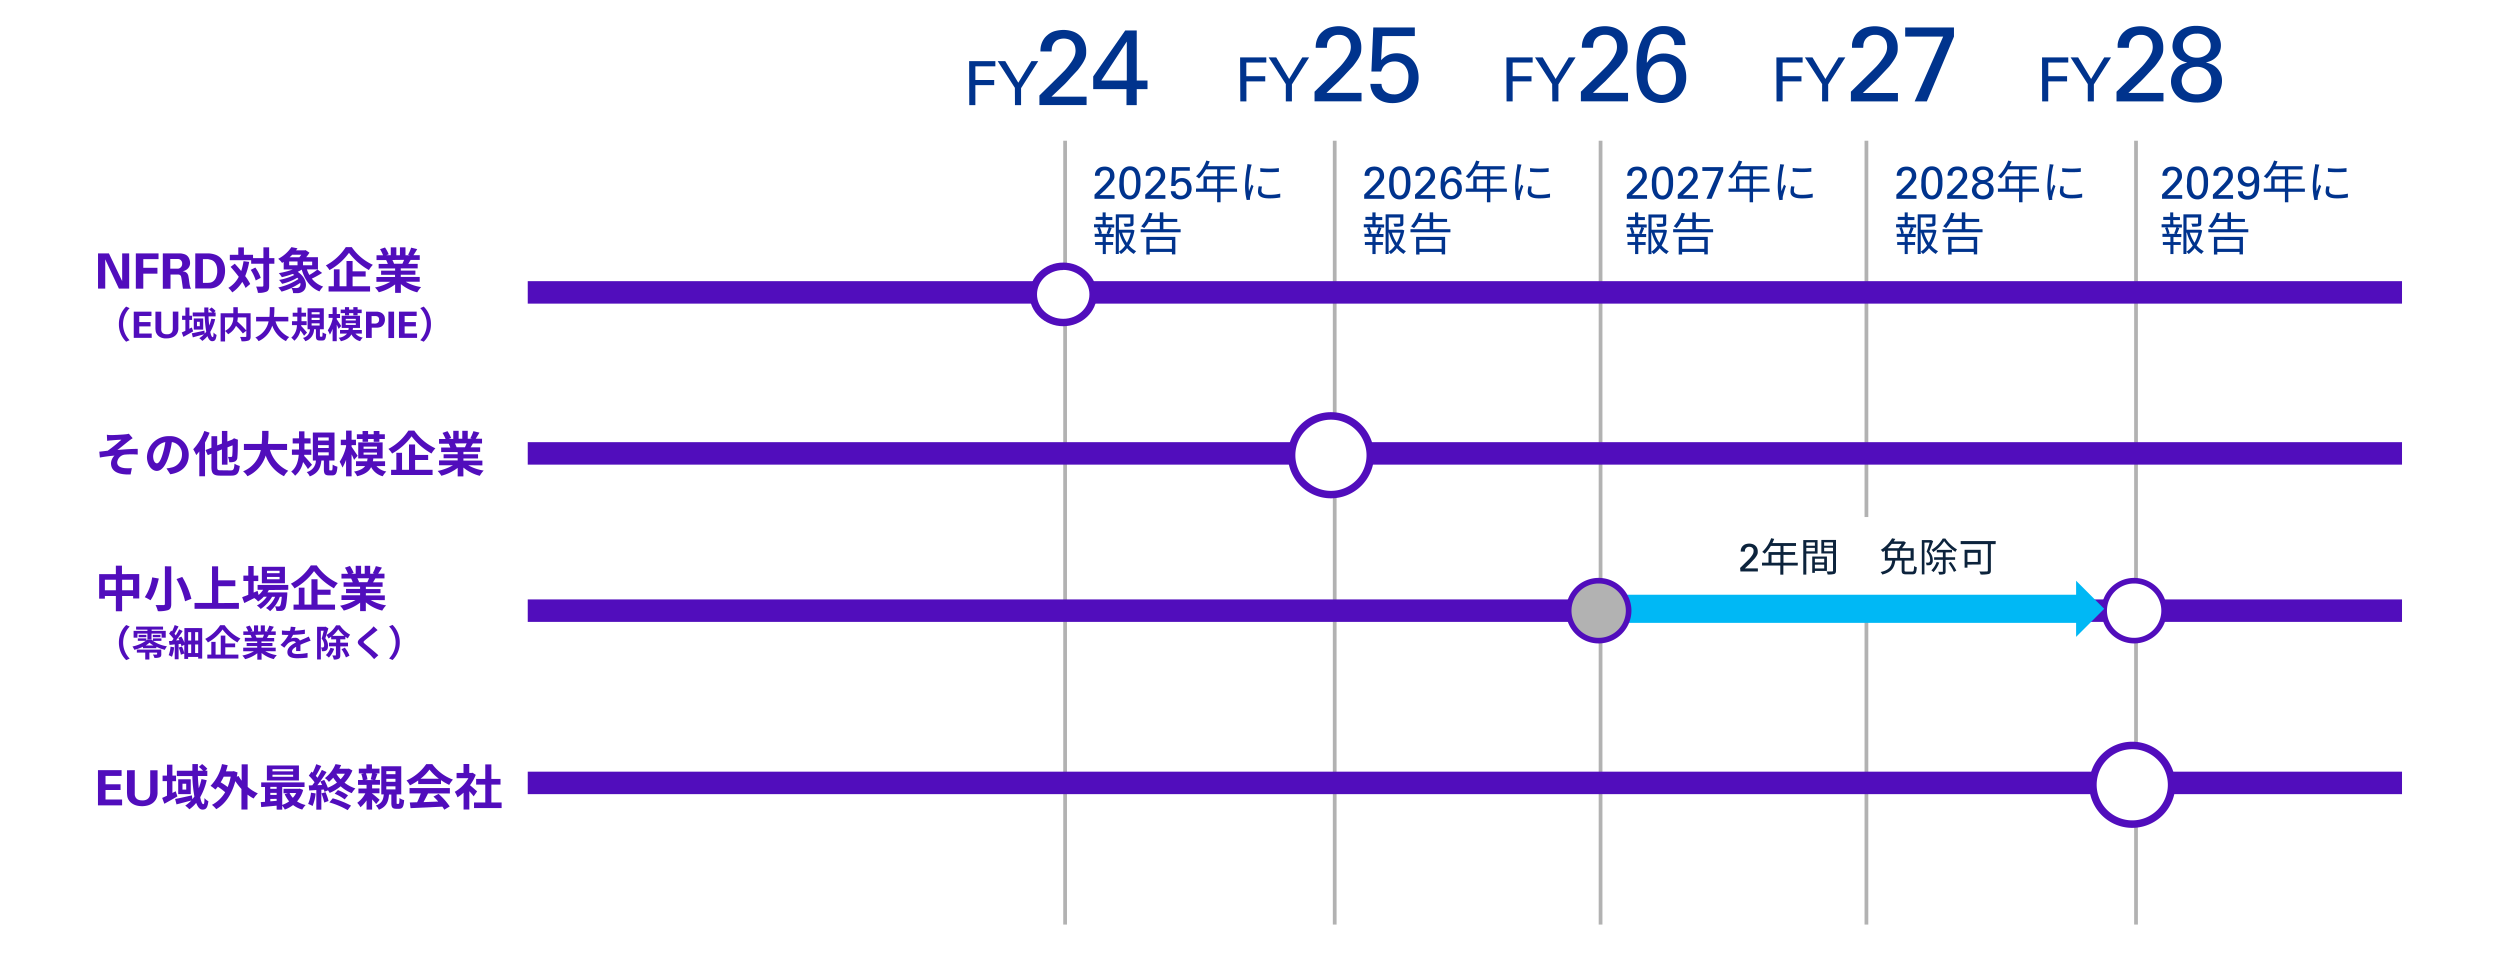 <svg xmlns="http://www.w3.org/2000/svg" viewBox="0 0 820 314"><defs><style>.cls-1{fill:#fff;}.cls-2{fill:#b2b2b2;}.cls-3{fill:#00338d;}.cls-4{fill:#510dbc;}.cls-5{fill:#0c233c;}.cls-6{fill:#00b8f5;fill-rule:evenodd;}</style></defs><g id="レイヤー_2" data-name="レイヤー 2"><g id="レイヤー_3" data-name="レイヤー 3"><rect class="cls-1" width="820" height="314"/></g><g id="レイヤー_1-2" data-name="レイヤー 1"><rect class="cls-2" x="611.57" y="46.16" width="1.23" height="257.1"/><rect class="cls-2" x="700" y="46.16" width="1.23" height="257.1"/><rect class="cls-2" x="437.17" y="46.16" width="1.23" height="257.1"/><rect class="cls-2" x="524.37" y="46.16" width="1.23" height="257.1"/><rect class="cls-2" x="348.74" y="46.16" width="1.23" height="257.1"/><path class="cls-3" d="M406.75,18.82h8.6v1.7h-6.56V25H415v1.7h-6.18v6.56h-2Z"/><path class="cls-3" d="M421.75,27.58l-5.64-8.76h2.48l4.25,7.08,4.31-7.08h2.24l-5.64,8.86v5.58h-2Z"/><path class="cls-3" d="M431.17,30.08l6.34-6.23c.67-.66,1.33-1.33,2-2a18.88,18.88,0,0,0,1.77-2.15,11.34,11.34,0,0,0,1.42-2.38,5.16,5.16,0,0,0,.37-1.92,6.4,6.4,0,0,0-.12-1.12,3.72,3.72,0,0,0-.53-1.3,3.41,3.41,0,0,0-1.17-1.08,4,4,0,0,0-2.07-.46,3.85,3.85,0,0,0-2.25.55,3.64,3.64,0,0,0-1.18,1.24,3.59,3.59,0,0,0-.45,1.4,10.21,10.21,0,0,0-.07,1.05h-3.68c0-.31,0-.67.05-1.09a6.08,6.08,0,0,1,.29-1.35,7.11,7.11,0,0,1,.66-1.45,5.8,5.8,0,0,1,1.25-1.43,6.19,6.19,0,0,1,2.68-1.42A11.54,11.54,0,0,1,439,8.59a10.25,10.25,0,0,1,2.75.38,7,7,0,0,1,2.41,1.23,6.15,6.15,0,0,1,1.7,2.19,7.47,7.47,0,0,1,.65,3.27,10.6,10.6,0,0,1-.06,1.14,4.43,4.43,0,0,1-.31,1.2,9.2,9.2,0,0,1-.82,1.56c-.38.6-.89,1.31-1.54,2.15-.19.21-.5.55-.93,1l-1.35,1.43c-.46.51-.91,1-1.33,1.42s-.71.75-.87.91l-4.24,4h11.52v2.76H431.17Z"/><path class="cls-3" d="M453.14,27.52a3.23,3.23,0,0,0,1.35,2.63,3.93,3.93,0,0,0,1.27.61,5.24,5.24,0,0,0,1.4.19,4.22,4.22,0,0,0,4-2.18,5.64,5.64,0,0,0,.65-1.84,9.32,9.32,0,0,0,.16-1.54,5.55,5.55,0,0,0-1.24-3.87,4.34,4.34,0,0,0-3.35-1.35,4.8,4.8,0,0,0-1.87.35,4.42,4.42,0,0,0-1.38.91,3.49,3.49,0,0,0-.77,1.09c-.14.35-.26.66-.35.94h-3.19L450.44,9h13.62v2.84H453.45L453,19.72c.19-.19.42-.41.72-.67a6.42,6.42,0,0,1,1-.73,6.52,6.52,0,0,1,1.45-.6,6.88,6.88,0,0,1,1.89-.24,7.23,7.23,0,0,1,3.18.66,6.65,6.65,0,0,1,2.26,1.77,7.47,7.47,0,0,1,1.35,2.54,10,10,0,0,1,.45,3,8.78,8.78,0,0,1-.61,3.31A8.2,8.2,0,0,1,463,31.43a7.89,7.89,0,0,1-2.71,1.76,9.73,9.73,0,0,1-3.59.63,9.05,9.05,0,0,1-2.75-.4,6.88,6.88,0,0,1-2.26-1.19,5.63,5.63,0,0,1-1.55-2,6.69,6.69,0,0,1-.65-2.73Z"/><path class="cls-3" d="M494.11,18.82h8.6v1.7h-6.56V25h6.18v1.7h-6.18v6.56h-2Z"/><path class="cls-3" d="M509.11,27.58l-5.64-8.76H506l4.25,7.08,4.31-7.08h2.24l-5.64,8.86v5.58h-2Z"/><path class="cls-3" d="M518.53,30.08l6.34-6.23c.67-.66,1.33-1.33,2-2a19.9,19.9,0,0,0,1.76-2.15A10.91,10.91,0,0,0,530,17.3a5.16,5.16,0,0,0,.37-1.92,6.4,6.4,0,0,0-.12-1.12,3.72,3.72,0,0,0-.53-1.3,3.41,3.41,0,0,0-1.17-1.08,4,4,0,0,0-2.07-.46,3.85,3.85,0,0,0-2.25.55,3.64,3.64,0,0,0-1.18,1.24,3.59,3.59,0,0,0-.45,1.4,10.21,10.21,0,0,0-.07,1.05h-3.68c0-.31,0-.67.06-1.09a5.51,5.51,0,0,1,.28-1.35,7.11,7.11,0,0,1,.66-1.45,5.8,5.8,0,0,1,1.25-1.43,6.25,6.25,0,0,1,2.68-1.42,11.54,11.54,0,0,1,2.58-.33,10.2,10.2,0,0,1,2.75.38,6.88,6.88,0,0,1,2.41,1.23,6.15,6.15,0,0,1,1.7,2.19,7.47,7.47,0,0,1,.65,3.27c0,.39,0,.77,0,1.14a4.48,4.48,0,0,1-.32,1.2,9.2,9.2,0,0,1-.82,1.56c-.38.6-.89,1.31-1.54,2.15-.19.21-.5.55-.93,1l-1.35,1.43c-.46.51-.91,1-1.33,1.42s-.71.75-.87.91l-4.24,4H534v2.76H518.53Z"/><path class="cls-3" d="M549.2,14.78a3.81,3.81,0,0,0-.37-1.75,3.52,3.52,0,0,0-.91-1.12,3.22,3.22,0,0,0-1.19-.58,5.4,5.4,0,0,0-1.21-.15,4.11,4.11,0,0,0-3.87,2.29,17.66,17.66,0,0,0-1.48,7.16c.18-.28.42-.6.69-.95a5.33,5.33,0,0,1,1.09-1,6.67,6.67,0,0,1,1.58-.8,6.78,6.78,0,0,1,2.26-.33,8,8,0,0,1,2.79.49,6.29,6.29,0,0,1,2.32,1.47,7.22,7.22,0,0,1,1.59,2.43,9,9,0,0,1,.59,3.38,9,9,0,0,1-.7,3.69,7.88,7.88,0,0,1-1.83,2.66,7.42,7.42,0,0,1-2.6,1.59,9,9,0,0,1-3,.53,8.49,8.49,0,0,1-3.39-.69,6.26,6.26,0,0,1-2.58-1.94,7.14,7.14,0,0,1-1.12-2,14.09,14.09,0,0,1-.66-2.24,16.56,16.56,0,0,1-.34-2.36c-.05-.8-.08-1.59-.08-2.36s0-1.84.14-2.85a21.28,21.28,0,0,1,.49-3.05,15.42,15.42,0,0,1,1-2.92A9.38,9.38,0,0,1,540,10.93a7.61,7.61,0,0,1,2.4-1.73,7.88,7.88,0,0,1,3.33-.65,9.21,9.21,0,0,1,2.13.23,7.4,7.4,0,0,1,1.65.58,6.5,6.5,0,0,1,1.2.75,7.22,7.22,0,0,1,.83.75,4.54,4.54,0,0,1,1.1,2.14,10.39,10.39,0,0,1,.19,1.78Zm-4.15,16.35a4.87,4.87,0,0,0,1.64-.3,4.13,4.13,0,0,0,1.51-1,4.9,4.9,0,0,0,1.1-1.72,6.78,6.78,0,0,0,.42-2.52,9.71,9.71,0,0,0-.14-1.55,5.14,5.14,0,0,0-.61-1.79,4.08,4.08,0,0,0-1.36-1.45,4.21,4.21,0,0,0-2.39-.6,4.57,4.57,0,0,0-2.12.46,4.19,4.19,0,0,0-1.5,1.22,5.41,5.41,0,0,0-.89,1.74,6.7,6.7,0,0,0-.3,2,6.6,6.6,0,0,0,.35,2.18,5.42,5.42,0,0,0,1,1.74,4.11,4.11,0,0,0,1.46,1.13A4.34,4.34,0,0,0,545.05,31.13Z"/><path class="cls-3" d="M317.88,20.05h8.6v1.7h-6.56v4.48h6.18v1.7h-6.18v6.56h-2Z"/><path class="cls-3" d="M332.88,28.81l-5.64-8.76h2.48L334,27.13l4.31-7.08h2.24l-5.64,8.86v5.58h-2Z"/><path class="cls-3" d="M340.93,31.31l6.33-6.23c.68-.66,1.34-1.33,2-2A21.27,21.27,0,0,0,351,20.91a11,11,0,0,0,1.41-2.38,5.16,5.16,0,0,0,.37-1.92,6.4,6.4,0,0,0-.12-1.12,3.54,3.54,0,0,0-.53-1.3A3.32,3.32,0,0,0,351,13.11a4.92,4.92,0,0,0-4.32.08A3.69,3.69,0,0,0,345,15.84a10.21,10.21,0,0,0-.07,1.05h-3.67c0-.31,0-.67.05-1.09a6,6,0,0,1,.28-1.35,6.46,6.46,0,0,1,.67-1.45,5.75,5.75,0,0,1,1.24-1.43,6.25,6.25,0,0,1,2.68-1.42,11.54,11.54,0,0,1,2.58-.33,9.89,9.89,0,0,1,2.76.38,6.83,6.83,0,0,1,2.4,1.23,6.2,6.2,0,0,1,1.7,2.18,7.55,7.55,0,0,1,.65,3.28c0,.39,0,.77-.05,1.13a4.45,4.45,0,0,1-.32,1.21,10,10,0,0,1-.82,1.56c-.37.59-.89,1.31-1.54,2.15l-.93,1-1.34,1.43L350,26.79l-.88.91-4.23,4h11.51v2.76H340.93Z"/><path class="cls-3" d="M369.49,29.24H358.57V25.08L369.07,10h3.78V26.41h3.53v2.83h-3.53v5.25h-3.36Zm.1-2.83V13.63l-8.36,12.78Z"/><rect class="cls-4" x="173.1" y="196.61" width="614.76" height="7.37"/><path class="cls-4" d="M45.67,188.29v8h-2v-.8H40.05v5H38v-5h-3.6v.88H32.52v-8.06H38v-2.77h2v2.77ZM38,193.6v-3.44h-3.6v3.44Zm5.63,0v-3.44H40.05v3.44Z"/><path class="cls-4" d="M52.09,189.76c-.55,2.38-1.41,5.36-2.74,7.12a15.17,15.17,0,0,0-1.86-1,15.59,15.59,0,0,0,2.42-6.5Zm4.08-4v12.34c0,1.17-.28,1.69-1,2a9.86,9.86,0,0,1-3.39.37,8.92,8.92,0,0,0-.75-2c1,0,2.22,0,2.57,0s.48-.11.48-.41V185.74Zm3.61,3.47a28,28,0,0,1,3,7.17l-2.08.82a27.52,27.52,0,0,0-2.8-7.28Z"/><path class="cls-4" d="M78.36,197.76v1.92H63.81v-1.92h5.73v-12h2v4.58h5.65v1.93H71.59v5.54Z"/><path class="cls-4" d="M88.18,193.53a8.57,8.57,0,0,1-.45.77h6.5s0,.43,0,.66c-.23,3.12-.48,4.4-.91,4.86a1.47,1.47,0,0,1-1.06.54,10,10,0,0,1-1.62,0,3.76,3.76,0,0,0-.43-1.49,11.34,11.34,0,0,0,1.14.05.54.54,0,0,0,.48-.18c.22-.24.41-1.05.59-3h-.62a11.36,11.36,0,0,1-3.21,4.73,5.47,5.47,0,0,0-1.34-1.05,8.79,8.79,0,0,0,3-3.68h-1a12.15,12.15,0,0,1-3.74,4,5.41,5.41,0,0,0-1.25-1.12,9.65,9.65,0,0,0,3.26-2.9h-1a10.07,10.07,0,0,1-1.86,1.57,6.22,6.22,0,0,0-1.25-1.12l-3.28,1.63-.7-1.92,2-.78v-4.52h-1.6v-1.79h1.6v-3.15H83.2v3.15h1.51v1.79H83.2v3.78l1.29-.56.33,1.36a7.65,7.65,0,0,0,1.47-1.7h-1.8v-1.6H94.55v1.6Zm5.28-2.21H85.89v-5.4h7.57Zm-1.76-4.09H87.57V188H91.7Zm0,2H87.57V190H91.7Z"/><path class="cls-4" d="M103.89,185.45a17,17,0,0,0,6.92,5.81,10.17,10.17,0,0,0-1.28,1.71,21.36,21.36,0,0,1-6.53-5.64A19.9,19.9,0,0,1,96.6,193a8.35,8.35,0,0,0-1.2-1.54,17.51,17.51,0,0,0,6.54-6Zm.28,12.85h5.72V200H96.28V198.3H98v-5.55h1.87v5.55h2.28V190h2v3.42h4.28v1.68h-4.28Z"/><path class="cls-4" d="M121.57,196.81a14.39,14.39,0,0,0,5.08,1.75,8.18,8.18,0,0,0-1.28,1.72,13.53,13.53,0,0,1-5.38-2.7v2.88h-1.87v-2.78a15.43,15.43,0,0,1-5.36,2.59,8.85,8.85,0,0,0-1.22-1.59,16.73,16.73,0,0,0,5.06-1.87H112v-1.56h6.11v-.71h-4.61v-1.37h4.61v-.73h-5.41V191h3a8.13,8.13,0,0,0-.54-1.25l.19,0h-3.35v-1.55h2.15a15.34,15.34,0,0,0-1-2l1.63-.56a12,12,0,0,1,1.21,2.26l-.78.29h1.46v-2.61h1.77v2.61h1.19v-2.61h1.79v2.61h1.42l-.57-.18a13.1,13.1,0,0,0,1-2.32l2,.48c-.44.74-.88,1.46-1.24,2h2.08v1.55h-3c-.26.46-.51.89-.75,1.28h3.13v1.48H120v.73h4.8v1.37H120v.71h6.22v1.56Zm-4.35-7.13a8,8,0,0,1,.55,1.23l-.28.05h3c.19-.39.38-.85.56-1.28Z"/><path class="cls-4" d="M39,210.72A7.89,7.89,0,0,1,41.4,205l1.14.51a7.5,7.5,0,0,0,0,10.51l-1.14.5A7.89,7.89,0,0,1,39,210.72Z"/><path class="cls-4" d="M50.19,210.23A11.34,11.34,0,0,0,54.77,212a5.29,5.29,0,0,0-.7,1.15,14.53,14.53,0,0,1-2.78-1v.46h-4.4v-.47a15,15,0,0,1-2.84,1,4.72,4.72,0,0,0-.61-1.09,11.56,11.56,0,0,0,4.38-1.86H45.21v-.8H48v.68a4.33,4.33,0,0,0,.38-.34h1.27a4,4,0,0,0,.5.41v-.75h2.8v.8Zm-5.11-1.07H43.82v-2.23h4.53v-.41H44.64v-1h8.84v1H49.74v.41h4.62v2.23H53v-1.34h-3.3v1.81H48.35v-1.81H45.08Zm7.83,5.39c0,.58-.11.88-.56,1.06a4.39,4.39,0,0,1-1.7.18,5,5,0,0,0-.49-1.1,10.71,10.71,0,0,0,1.16,0c.16,0,.21,0,.21-.14v-.49H49v2.27H47.64v-2.27H44.89v-1h8ZM45.48,209v-.76H48V209Zm4.87,2.72a7.68,7.68,0,0,1-1.32-.93,7,7,0,0,1-1.26.93ZM50.12,209v-.76h2.51V209Z"/><path class="cls-4" d="M57.12,212.32a11,11,0,0,1-.72,3.11,6,6,0,0,0-1.08-.53,9.36,9.36,0,0,0,.61-2.79Zm9.2-6.3v10H65v-.54H61.71v.65H60.45v-1.77l-1.12.39a13.73,13.73,0,0,0-.71-2.36l1.07-.34a14.79,14.79,0,0,1,.76,2.2v-2.73l-.94.44c0-.23-.14-.49-.23-.78l-.7.07v5H57.31v-4.89l-1.7.18-.21-1.26,1-.06c.17-.22.35-.45.52-.69a11.25,11.25,0,0,0-1.46-1.68l.67-1c.09.08.19.16.29.26a16.44,16.44,0,0,0,.88-2.09l1.26.46c-.42.83-.92,1.75-1.34,2.41.16.18.31.36.43.52.42-.68.82-1.37,1.11-2l1.16.56c-.64,1-1.44,2.13-2.18,3.08l1.11-.09c-.12-.24-.24-.49-.37-.71l1-.45a11.23,11.23,0,0,1,1,2V206Zm-4.61,1.32v2.76h1v-2.76Zm0,6.87h1v-2.82h-1ZM65,207.34H64v2.76h1Zm0,6.87v-2.82H64v2.82Z"/><path class="cls-4" d="M73.69,205.07a12.77,12.77,0,0,0,5.18,4.36,8.07,8.07,0,0,0-1,1.28A15.94,15.94,0,0,1,73,206.47a14.71,14.71,0,0,1-4.8,4.25,6.21,6.21,0,0,0-.9-1.15,13.34,13.34,0,0,0,4.91-4.5Zm.2,9.64h4.3V216H68v-1.29h1.31v-4.17h1.4v4.17h1.7v-6.23h1.5v2.57h3.22v1.26H73.89Z"/><path class="cls-4" d="M87,213.59a10.87,10.87,0,0,0,3.8,1.31,7.09,7.09,0,0,0-1,1.29,10.24,10.24,0,0,1-4-2v2.17h-1.4v-2.09a11.46,11.46,0,0,1-4,1.94,7,7,0,0,0-.91-1.19,12.56,12.56,0,0,0,3.79-1.4H79.77v-1.18h4.59v-.53H80.9v-1h3.46v-.54H80.3V209.2h2.28a4.87,4.87,0,0,0-.41-.94l.15,0H79.81v-1.17h1.61a10.3,10.3,0,0,0-.75-1.48l1.23-.42a8.81,8.81,0,0,1,.91,1.69l-.59.21h1.09v-1.95h1.34v1.95h.88v-1.95h1.35v1.95H88l-.44-.13a9.56,9.56,0,0,0,.76-1.74l1.5.36c-.34.55-.66,1.09-.94,1.51h1.56v1.17H88.14c-.19.35-.39.67-.57,1h2.36v1.11H85.76v.54h3.6v1h-3.6v.53h4.67v1.18Zm-3.26-5.35a6.27,6.27,0,0,1,.4.92l-.2,0h2.24c.15-.29.29-.64.42-1Z"/><path class="cls-4" d="M97.13,213.55c0-.34,0-.9,0-1.41-.87.48-1.35,1-1.35,1.53s.56.84,1.73.84a18.79,18.79,0,0,0,3.37-.34l0,1.54a31.48,31.48,0,0,1-3.36.2c-1.86,0-3.26-.45-3.26-2s1.44-2.48,2.79-3.17a.93.93,0,0,0-.83-.41,2.92,2.92,0,0,0-1.86.82,16.4,16.4,0,0,0-1.1,1.3L92,211.53a11.47,11.47,0,0,0,2.61-3.27h-.14c-.48,0-1.36,0-2-.08v-1.39a16.13,16.13,0,0,0,2.08.13h.58a6.74,6.74,0,0,0,.24-1.36l1.56.13a11.52,11.52,0,0,1-.29,1.18,27.67,27.67,0,0,0,3.36-.35v1.39a38.54,38.54,0,0,1-3.88.32,7.33,7.33,0,0,1-.68,1.2,3.63,3.63,0,0,1,1.34-.24,1.63,1.63,0,0,1,1.59.92c.61-.29,1.11-.49,1.61-.71s.87-.41,1.3-.61l.6,1.38c-.38.1-1,.34-1.41.5s-1.2.47-1.93.81c0,.66,0,1.53,0,2.07Z"/><path class="cls-4" d="M107.71,206.11c-.31,1-.71,2.33-1,3.27a3.67,3.67,0,0,1,.87,2.41c0,.77-.15,1.27-.53,1.54a1.77,1.77,0,0,1-.69.25,6.2,6.2,0,0,1-.77,0,3.05,3.05,0,0,0-.31-1.21h.53a.52.52,0,0,0,.33-.11c.13-.09.18-.33.18-.67a3.19,3.19,0,0,0-.83-2.1c.24-.75.5-1.8.69-2.61h-.94v9.42H104v-10.7h2.6l.2-.06Zm1.91,6.68a8.62,8.62,0,0,1-1.74,2.9,9.46,9.46,0,0,0-1-.82,5.62,5.62,0,0,0,1.5-2.4Zm2-.76v2.82c0,.64-.11,1-.52,1.22a3.3,3.3,0,0,1-1.62.26A4.91,4.91,0,0,0,109,215h1c.14,0,.18-.05.18-.18V212H107.9v-1.2h2.35v-1.09h-1.63v-.88a6.24,6.24,0,0,1-.86.59,5.54,5.54,0,0,0-.7-1.14,8.85,8.85,0,0,0,3.17-3.18h1.26a9.35,9.35,0,0,0,3.36,3.07,8,8,0,0,0-.76,1.23c-.26-.17-.54-.36-.81-.57v.88h-1.67v1.09h2.54V212Zm1.32-3.46a11,11,0,0,1-2-2.17,10.25,10.25,0,0,1-1.93,2.17Zm.17,3.86a10.61,10.61,0,0,1,1.52,2.62l-1.17.59a11.56,11.56,0,0,0-1.44-2.7Z"/><path class="cls-4" d="M123.86,206.67c-.37.27-.77.58-1,.8-.77.62-2.34,1.84-3.13,2.52-.64.54-.63.67,0,1.22.89.76,3.18,2.57,4.36,3.71l-1.38,1.27c-.34-.37-.71-.74-1-1.1-.65-.68-2.46-2.23-3.55-3.16s-1.08-1.65.11-2.64c.92-.75,2.55-2.07,3.36-2.86a8.69,8.69,0,0,0,.91-1Z"/><path class="cls-4" d="M131.12,210.72a7.92,7.92,0,0,1-2.36,5.76l-1.14-.5a7.5,7.5,0,0,0,0-10.51l1.14-.51A7.92,7.92,0,0,1,131.12,210.72Z"/><rect class="cls-4" x="173.1" y="253.11" width="614.76" height="7.37"/><path class="cls-4" d="M32.13,252.61h7.75v1.89H34.61v2.74h4.93v1.88H34.61v3.12h5.44v1.92H32.13Z"/><path class="cls-4" d="M44.2,252.61v7.05c0,.32,0,.64,0,1a2.43,2.43,0,0,0,.3.92,1.89,1.89,0,0,0,.74.68,3.21,3.21,0,0,0,1.42.26,3.57,3.57,0,0,0,.42,0,2.39,2.39,0,0,0,.61-.11,2.24,2.24,0,0,0,.65-.3,2,2,0,0,0,.56-.58,1.67,1.67,0,0,0,.27-.67,5.91,5.91,0,0,0,.1-1.29v-6.92h2.41v7.23a4.56,4.56,0,0,1-.46,2.17,4,4,0,0,1-1.2,1.4,4.76,4.76,0,0,1-1.63.75,7.31,7.31,0,0,1-1.78.23,7.91,7.91,0,0,1-1-.07,5.47,5.47,0,0,1-1.19-.27,4.57,4.57,0,0,1-1.18-.61,3.39,3.39,0,0,1-1-1.05,3.24,3.24,0,0,1-.5-1.35,11.63,11.63,0,0,1-.09-1.5v-6.93Z"/><path class="cls-4" d="M58.18,261.22c-1.41.83-3,1.71-4.27,2.42l-.72-1.92,1.58-.72v-4.79H53.33V254.4h1.44v-3.58h1.78v3.58h1.2v1.83h-1.2v3.85l1.09-.54Zm9.62-5.31a20.63,20.63,0,0,1-2.13,5.57c.27,1.42.64,2.28,1,2.28s.36-.59.4-2a4.21,4.21,0,0,0,1.28,1.05c-.27,2.13-.73,2.74-1.93,2.74-.9,0-1.57-.85-2.07-2.21a10.66,10.66,0,0,1-2.24,2.11,8.5,8.5,0,0,0-1.36-1.2,10.49,10.49,0,0,0,2-1.69c-1.69.45-3.49.93-4.86,1.28l-.45-1.78c1.39-.25,3.49-.73,5.5-1.18l.15,1.26c.24-.29.46-.57.67-.88a45.12,45.12,0,0,1-.67-6.72H58V252.8h5.1c0-.73,0-1.45,0-2.19h1.81c0,.74,0,1.46,0,2.19h1.7a15.46,15.46,0,0,0-1.4-1.26l1.08-.93A10.61,10.61,0,0,1,68,252.16l-.69.64H68v1.73h-3.1c.06,1.46.16,2.82.3,4a19.4,19.4,0,0,0,.88-3Zm-5.23-.31v4.87H58.45V255.6Zm-1.49,1.46H59.85V259h1.23Z"/><path class="cls-4" d="M81.24,258.1a12.89,12.89,0,0,0,3.34,2.14,9.2,9.2,0,0,0-1.39,1.67,13.28,13.28,0,0,1-2-1.27v4.88h-2v-6.73a19,19,0,0,1-2-2.58c-1.2,4.53-3.42,7.59-6.27,9.2A8.23,8.23,0,0,0,69.51,264a10.85,10.85,0,0,0,4.34-4.15,22.41,22.41,0,0,0-2.4-1.82,7.57,7.57,0,0,1-.82.94,11.73,11.73,0,0,0-1.58-1.21,14.51,14.51,0,0,0,3.76-7.14l1.88.37c-.17.67-.36,1.31-.59,2h2.23l.33-.06,1.25.43c-.08.48-.16.94-.24,1.39l.59-.22a10.74,10.74,0,0,0,1,1.53v-5.36h2Zm-7.86-3.36a18.08,18.08,0,0,1-1,1.86,19.45,19.45,0,0,1,2.29,1.55,18,18,0,0,0,1-3.41Z"/><path class="cls-4" d="M99.43,259.11a9.51,9.51,0,0,1-2,3.76,8.74,8.74,0,0,0,2.82,1.18,7.85,7.85,0,0,0-1.12,1.49,9,9,0,0,1-3-1.49,10.1,10.1,0,0,1-2.72,1.49,6.53,6.53,0,0,0-.84-1.28v1.3H90.74v-1.3c-1.84.18-3.66.34-5.07.46l-.14-1.63,1.39-.09v-4.87H85.67v-1.5H99.89v1.5H92.57V264a8.37,8.37,0,0,0,2.27-1.15,9.93,9.93,0,0,1-1.46-2.37l1.06-.29H93v-1.46h5l.32-.06ZM98.05,256H87.54v-4.92H98.05Zm-9.39,2.09v.64h2.08v-.64Zm0,2.64h2.08v-.67H88.66Zm0,2.1,2.08-.16v-.63H88.66Zm7.49-10.53H89.37V253h6.78Zm0,1.81H89.37v.67h6.78Zm-1.17,6a6.23,6.23,0,0,0,1.07,1.57,6.58,6.58,0,0,0,1.09-1.57Z"/><path class="cls-4" d="M103.53,260.24a14.86,14.86,0,0,1-1,4.13,9.84,9.84,0,0,0-1.46-.69A11.72,11.72,0,0,0,102,260Zm12.06-7.52a12.35,12.35,0,0,1-2.58,4,11.73,11.73,0,0,0,3.56,1.89,8,8,0,0,0-1.2,1.55,12.29,12.29,0,0,1-3.64-2.25,14.16,14.16,0,0,1-3.6,2.17,4.59,4.59,0,0,0-.56-.86l-1.16.53c0-.24-.12-.5-.2-.79l-.81.07v6.53h-1.65v-6.43l-2.32.15-.16-1.65,1.15-.05c.24-.3.5-.66.75-1a15.05,15.05,0,0,0-1.88-2.17l.91-1.3.37.32a20.83,20.83,0,0,0,1.16-2.78l1.65.61c-.57,1.08-1.21,2.33-1.79,3.21.19.23.38.43.54.64a27.9,27.9,0,0,0,1.43-2.59l1.55.72c-.88,1.39-2,3-3,4.3l1.53-.06a11.17,11.17,0,0,0-.56-1.15l1.27-.53a16.43,16.43,0,0,1,1.17,2.58,13.38,13.38,0,0,0,3-1.7,13.51,13.51,0,0,1-1.22-1.6,14.31,14.31,0,0,1-1.42,1.38,5.36,5.36,0,0,0-1.32-1.24,10.87,10.87,0,0,0,3.48-4.59l1.85.31a13.45,13.45,0,0,1-.59,1.21h2.85l.29-.06Zm-8.82,7.12a18.38,18.38,0,0,1,1,2.88l-1.41.52a19.29,19.29,0,0,0-.93-3Zm2.37,2a31.44,31.44,0,0,1,6,2.4l-1.11,1.49a26.49,26.49,0,0,0-6-2.54Zm1.7-2.7a16.75,16.75,0,0,1,3.31,1.74l-1.1,1.33a14.77,14.77,0,0,0-3.28-1.87Zm-.51-5.35a10.16,10.16,0,0,0,1.39,1.81,9.92,9.92,0,0,0,1.39-1.81Z"/><path class="cls-4" d="M123.37,263.73c-.29-.38-.8-1-1.32-1.52v3.33h-1.82v-3a11.61,11.61,0,0,1-2,2.24,6.65,6.65,0,0,0-1.06-1.46,8.85,8.85,0,0,0,2.66-3.1h-2.27v-1.59h2.67v-1.2h-2.8v-1.58H119a9.21,9.21,0,0,0-.5-2l.85-.17h-1.66v-1.55h2.49v-1.43H122v1.43h2.48v1.55H123l.8.14c-.27.75-.51,1.47-.72,2h1.55v1.58h-2.58v1.2h2.42v1.59h-2.42v.09c.71.51,2.12,1.73,2.48,2.07ZM120,253.67a7.53,7.53,0,0,1,.53,2l-.8.19h2.78l-.94-.21a17.93,17.93,0,0,0,.48-2Zm10.71,10c.24,0,.28-.21.32-1.92a4.47,4.47,0,0,0,1.53.69c-.14,2.28-.59,2.84-1.65,2.84H130c-1.35,0-1.64-.51-1.64-2v-2.68h-.76c-.21,2.36-.82,4-3.33,5a4.67,4.67,0,0,0-1-1.39c2-.72,2.45-1.91,2.61-3.64h-.82v-9.24h6.55v9.24H130.1v2.66c0,.4,0,.45.21.45Zm-4-9.73h3v-1h-3Zm0,2.5h3v-1h-3Zm0,2.48h3v-1h-3Z"/><path class="cls-4" d="M137.16,256a18.53,18.53,0,0,1-2.71,1.6,7,7,0,0,0-1.12-1.6,15.76,15.76,0,0,0,6.47-5.36h2a14.69,14.69,0,0,0,6.77,5.07,9.66,9.66,0,0,0-1.23,1.74,18.56,18.56,0,0,1-2.69-1.55v1.27h-7.47Zm-2.83,2.49h13.23v1.76h-7.17c-.46.95-1,1.94-1.47,2.84l4.81-.18a18.7,18.7,0,0,0-1.56-1.63l1.68-.88a21.61,21.61,0,0,1,3.66,4.11l-1.78,1.07a8.13,8.13,0,0,0-.64-1c-3.76.21-7.71.37-10.43.5l-.25-1.87,2.41-.08a30.89,30.89,0,0,0,1.22-2.89h-3.71Zm9.61-3.07a15.84,15.84,0,0,1-3.07-3,14.31,14.31,0,0,1-2.93,3Z"/><path class="cls-4" d="M155.37,261.2c-.34-.44-.88-1.08-1.43-1.68v6h-1.89V260a13,13,0,0,1-2,1.53,7.65,7.65,0,0,0-.9-1.81,11.89,11.89,0,0,0,4.48-4.48h-3.87v-1.71h2.27v-2.94h1.89v2.94h.72l.34-.08,1.07.69a15.21,15.21,0,0,1-1.89,3.42c.77.63,2,1.73,2.34,2Zm9.16,2v1.85h-9.05v-1.85h3.69v-5.86h-3v-1.84h3v-4.78h2v4.78h3v1.84h-3v5.86Z"/><path class="cls-3" d="M582.66,18.82h8.6v1.7H584.7V25h6.18v1.7H584.7v6.56h-2Z"/><path class="cls-3" d="M597.66,27.58,592,18.82h2.48l4.25,7.08,4.31-7.08h2.24l-5.64,8.86v5.58h-2Z"/><path class="cls-3" d="M607.09,30.08l6.33-6.23c.68-.66,1.34-1.33,2-2a21.27,21.27,0,0,0,1.77-2.15,11.34,11.34,0,0,0,1.42-2.38,5.35,5.35,0,0,0,.36-1.92,6.4,6.4,0,0,0-.12-1.12,3.54,3.54,0,0,0-.53-1.3,3.24,3.24,0,0,0-1.17-1.08,4,4,0,0,0-2.06-.46,3.91,3.91,0,0,0-2.26.55,3.51,3.51,0,0,0-1.17,1.24,3.61,3.61,0,0,0-.46,1.4c0,.46-.07.81-.07,1.05h-3.67c0-.31,0-.67,0-1.09a6,6,0,0,1,.28-1.35,6.67,6.67,0,0,1,.67-1.45,5.75,5.75,0,0,1,1.24-1.43,6.23,6.23,0,0,1,2.69-1.42,11.39,11.39,0,0,1,2.57-.33A10.27,10.27,0,0,1,617.7,9a6.83,6.83,0,0,1,2.4,1.23,6.15,6.15,0,0,1,1.7,2.19,7.33,7.33,0,0,1,.65,3.27c0,.39,0,.77-.05,1.14a4.48,4.48,0,0,1-.32,1.2,8.52,8.52,0,0,1-.82,1.56,26.27,26.27,0,0,1-1.54,2.15c-.19.21-.49.55-.93,1l-1.34,1.43-1.33,1.42c-.42.45-.71.75-.88.91l-4.23,4h11.51v2.76H607.09Z"/><path class="cls-3" d="M624.9,9h16V12L632,33.26h-4L637.36,12H624.9Z"/><path class="cls-3" d="M669.79,18.82h8.6v1.7h-6.56V25H678v1.7h-6.18v6.56h-2Z"/><path class="cls-3" d="M684.79,27.58l-5.64-8.76h2.48l4.25,7.08,4.31-7.08h2.24l-5.64,8.86v5.58h-2Z"/><path class="cls-3" d="M694.22,30.08l6.33-6.23c.68-.66,1.34-1.33,2-2a21.27,21.27,0,0,0,1.77-2.15,10.8,10.8,0,0,0,1.41-2.38,5.16,5.16,0,0,0,.37-1.92,6.4,6.4,0,0,0-.12-1.12,3.54,3.54,0,0,0-.53-1.3,3.32,3.32,0,0,0-1.17-1.08,4,4,0,0,0-2.06-.46,3.89,3.89,0,0,0-2.26.55,3.51,3.51,0,0,0-1.17,1.24,3.61,3.61,0,0,0-.46,1.4,10.21,10.21,0,0,0-.07,1.05h-3.67c0-.31,0-.67,0-1.09a6,6,0,0,1,.28-1.35,6.67,6.67,0,0,1,.67-1.45,5.75,5.75,0,0,1,1.24-1.43,6.23,6.23,0,0,1,2.69-1.42,11.39,11.39,0,0,1,2.57-.33,10.27,10.27,0,0,1,2.76.38,6.83,6.83,0,0,1,2.4,1.23,6.15,6.15,0,0,1,1.7,2.19,7.33,7.33,0,0,1,.65,3.27c0,.39,0,.77-.05,1.14a4.48,4.48,0,0,1-.32,1.2,9.2,9.2,0,0,1-.82,1.56,26.27,26.27,0,0,1-1.54,2.15c-.19.21-.49.55-.93,1l-1.34,1.43-1.33,1.42c-.42.45-.72.75-.88.91l-4.23,4h11.51v2.76H694.22Z"/><path class="cls-3" d="M717.43,20.49a6.2,6.2,0,0,1-3.64-2,5.24,5.24,0,0,1-1.22-3.34,7.08,7.08,0,0,1,.33-1.94A5.74,5.74,0,0,1,714.11,11a7.13,7.13,0,0,1,2.39-1.77,9,9,0,0,1,3.91-.74,11.09,11.09,0,0,1,3.41.49,7.44,7.44,0,0,1,2.52,1.37,5.92,5.92,0,0,1,1.58,2.05,6,6,0,0,1,.54,2.57,5.45,5.45,0,0,1-.3,1.78,5.3,5.3,0,0,1-.89,1.61,5.86,5.86,0,0,1-1.54,1.3,6.89,6.89,0,0,1-2.21.8c.35.1.82.25,1.42.46a5.87,5.87,0,0,1,1.75,1,6,6,0,0,1,1.49,1.8,5.78,5.78,0,0,1,.63,2.87,7.23,7.23,0,0,1-.46,2.52,6.2,6.2,0,0,1-1.45,2.27A7.72,7.72,0,0,1,724.31,33a10.2,10.2,0,0,1-3.83.64,13.9,13.9,0,0,1-3.26-.4,6.69,6.69,0,0,1-3-1.63,6.78,6.78,0,0,1-1.56-2.18,6.55,6.55,0,0,1-.57-2.68,6.26,6.26,0,0,1,.47-2.4,5.94,5.94,0,0,1,1.38-2.05,5.24,5.24,0,0,1,1.79-1.22C716.32,20.88,716.9,20.67,717.43,20.49Zm-1.85,6a5.13,5.13,0,0,0,.24,1.49,4,4,0,0,0,.83,1.45,4.2,4.2,0,0,0,1.51,1.09,5.59,5.59,0,0,0,2.3.42,5.42,5.42,0,0,0,2.41-.46,4.17,4.17,0,0,0,1.47-1.13,4.09,4.09,0,0,0,.76-1.48,5.74,5.74,0,0,0,.21-1.48A4.14,4.14,0,0,0,724,23.13a5,5,0,0,0-3.44-1.21,5.74,5.74,0,0,0-2,.35,4.74,4.74,0,0,0-1.56,1,4.1,4.1,0,0,0-1,1.45A4.45,4.45,0,0,0,715.58,26.47ZM725.1,15a3.75,3.75,0,0,0-1.18-2.82,4.63,4.63,0,0,0-3.37-1.14,5,5,0,0,0-3.29,1.07A3.52,3.52,0,0,0,716,15a3.63,3.63,0,0,0,.35,1.59,3.84,3.84,0,0,0,1,1.24,4.17,4.17,0,0,0,1.41.81,5.66,5.66,0,0,0,1.77.28,5.17,5.17,0,0,0,3.33-1.07A3.48,3.48,0,0,0,725.1,15Z"/><circle class="cls-1" cx="700" cy="200.3" r="9.83"/><path class="cls-4" d="M700,211.05a10.75,10.75,0,1,1,10.75-10.75A10.77,10.77,0,0,1,700,211.05Zm0-19.66a8.91,8.91,0,1,0,8.91,8.91A8.92,8.92,0,0,0,700,191.39Z"/><rect class="cls-1" x="567.35" y="169.59" width="93.34" height="27.02"/><path class="cls-5" d="M570.76,186.28l2.35-2.31c.25-.24.5-.49.74-.75a7.1,7.1,0,0,0,.65-.8,4.14,4.14,0,0,0,.53-.88,2,2,0,0,0,.14-.72,2.38,2.38,0,0,0,0-.41,1.24,1.24,0,0,0-.19-.48,1.34,1.34,0,0,0-.44-.41,1.55,1.55,0,0,0-.77-.16,1.4,1.4,0,0,0-.83.2,1.37,1.37,0,0,0-.44.46,1.32,1.32,0,0,0-.17.52,3.13,3.13,0,0,0,0,.39h-1.37c0-.11,0-.25,0-.4a2.33,2.33,0,0,1,.1-.5,2.61,2.61,0,0,1,.25-.54,2.24,2.24,0,0,1,.46-.54,2.35,2.35,0,0,1,1-.52,3.86,3.86,0,0,1,1-.13,3.5,3.5,0,0,1,1,.15,2.36,2.36,0,0,1,1.53,1.26,2.82,2.82,0,0,1,.24,1.22c0,.15,0,.29,0,.42a1.68,1.68,0,0,1-.12.45,4.07,4.07,0,0,1-.3.58,8.89,8.89,0,0,1-.58.8l-.34.37-.5.53-.5.53-.32.34-1.57,1.49h4.27v1h-5.73Z"/><path class="cls-5" d="M589.65,185.49h-4.71v3h-1v-3h-6v-.93h2.13v-3.49H584v-2h-3.16a12,12,0,0,1-2,2.56,5.4,5.4,0,0,0-.83-.61,11.08,11.08,0,0,0,2.93-4.49l1,.23c-.18.46-.39.93-.6,1.37h7.75v.94h-4.11v2h3.81V182h-3.81v2.58h4.71Zm-5.68-.93V182h-2.91v2.58Z"/><path class="cls-5" d="M592.47,181.58v6.89h-1V177.15h4.69v4.43Zm0-3.68V179h2.81V177.9Zm2.81,2.94v-1.15h-2.81v1.15Zm0,6.42v.65h-.87v-5.36h4.82v4.71Zm0-4v1.21h3.06v-1.21Zm3.06,3.2v-1.26h-3.06v1.26Zm3.87.69c0,.61-.15.94-.57,1.11a7.67,7.67,0,0,1-2.19.17,3.32,3.32,0,0,0-.34-1c.8,0,1.59,0,1.83,0s.29-.08.29-.31v-5.58h-3.83v-4.44h4.81Zm-3.89-9.28V179h2.91V177.9Zm2.91,2.95v-1.16h-2.91v1.16Z"/><path class="cls-5" d="M627.18,187.48c.49,0,.58-.23.64-1.81a3.09,3.09,0,0,0,.89.39c-.11,1.86-.39,2.32-1.45,2.32h-2c-1.21,0-1.51-.29-1.51-1.33v-3.17h-2.09c-.32,2.29-1.13,3.8-4.26,4.57a2.76,2.76,0,0,0-.56-.83c2.87-.63,3.55-1.87,3.8-3.74h-2.4V180.6c-.22.17-.44.33-.67.48a3.34,3.34,0,0,0-.68-.72,10.69,10.69,0,0,0,3.71-3.8l1.06.21c-.15.26-.34.53-.52.81h3.2l.14-.06.67.44a12.7,12.7,0,0,1-1.28,1.84h3.82v4.08h-3v3.17c0,.37.1.43.64.43Zm-6.68-9.09a14.22,14.22,0,0,1-1.31,1.41h3.54a10.82,10.82,0,0,0,1-1.41ZM619.2,183h3.1v-2.35h-3.1Zm7.47-2.35h-3.44V183h3.44Z"/><path class="cls-5" d="M634.08,177.48c-.39,1.07-.86,2.4-1.28,3.42a4,4,0,0,1,1.15,2.78,1.8,1.8,0,0,1-.5,1.49,1.49,1.49,0,0,1-.68.23,6.11,6.11,0,0,1-.87,0,1.88,1.88,0,0,0-.25-.86,3.93,3.93,0,0,0,.76,0,.8.8,0,0,0,.41-.1,1.15,1.15,0,0,0,.26-.89,3.65,3.65,0,0,0-1.16-2.57c.38-1,.76-2.11,1-3h-1.7v10.43h-.86V177.15h2.91l.16,0Zm2,7.05a9.47,9.47,0,0,1-1.88,3.12,5.71,5.71,0,0,0-.71-.57,7.3,7.3,0,0,0,1.73-2.75Zm2-7.9a11.9,11.9,0,0,0,3.82,3.58,4.52,4.52,0,0,0-.53.81,13.44,13.44,0,0,1-3.68-3.52,12,12,0,0,1-3.59,3.58,3.37,3.37,0,0,0-.52-.75,10.45,10.45,0,0,0,3.64-3.7Zm.08,7v3.73c0,.51-.09.78-.43.93a4.68,4.68,0,0,1-1.68.17,3.6,3.6,0,0,0-.32-.9c.61,0,1.14,0,1.31,0s.22,0,.22-.21v-3.73h-2.87v-.83h2.87v-1.61h-2v-.83h5v.83h-2.09v1.61h3.11v.83Zm1.7.68a15.84,15.84,0,0,1,1.81,2.85l-.79.42a16.91,16.91,0,0,0-1.76-2.93Z"/><path class="cls-5" d="M654.57,178.47H653v8.61c0,.7-.17,1-.66,1.18a10.15,10.15,0,0,1-2.69.18,4.89,4.89,0,0,0-.42-1c1,.05,2.11,0,2.41,0s.37-.1.37-.38v-8.59h-8.91v-1h11.5Zm-9.24,6.72v1h-.94v-5.86h5.28v4.82Zm0-3.88v3h3.39v-3Z"/><polygon class="cls-6" points="524.37 195.08 680.96 195.08 680.96 190.47 690.17 199.69 680.96 208.9 680.96 204.29 524.37 204.29 524.37 195.08"/><circle class="cls-1" cx="699.39" cy="257.41" r="12.9"/><path class="cls-4" d="M699.39,271.54a14.13,14.13,0,1,1,14.12-14.13A14.15,14.15,0,0,1,699.39,271.54Zm0-25.8a11.67,11.67,0,1,0,11.66,11.67A11.68,11.68,0,0,0,699.39,245.74Z"/><path class="cls-3" d="M447.45,63.83l2.72-2.67c.29-.28.57-.57.84-.86a9.26,9.26,0,0,0,.76-.92,5.08,5.08,0,0,0,.61-1,2.12,2.12,0,0,0,.1-1.31,1.48,1.48,0,0,0-.72-1,1.76,1.76,0,0,0-.89-.19,1.68,1.68,0,0,0-1,.23,1.52,1.52,0,0,0-.69,1.13q0,.3,0,.45H447.6c0-.13,0-.28,0-.46a3.33,3.33,0,0,1,.12-.58A2.88,2.88,0,0,1,448,56a2.47,2.47,0,0,1,.53-.62,2.8,2.8,0,0,1,1.15-.61,5.26,5.26,0,0,1,1.11-.14,4.32,4.32,0,0,1,1.18.17,3,3,0,0,1,1,.52,2.67,2.67,0,0,1,.73.94,3.26,3.26,0,0,1,.28,1.4,3.91,3.91,0,0,1,0,.49,2,2,0,0,1-.13.52,4.34,4.34,0,0,1-.35.66,10.74,10.74,0,0,1-.66.93l-.4.42-.58.62-.57.61-.37.39L449.13,64h4.94V65.2h-6.62Z"/><path class="cls-3" d="M455.66,60.13c0-.26,0-.58,0-1a8.45,8.45,0,0,1,.14-1.17,6.68,6.68,0,0,1,.33-1.22,3.49,3.49,0,0,1,.61-1.1,2.94,2.94,0,0,1,1-.78,3,3,0,0,1,1.41-.3,3.19,3.19,0,0,1,1.33.25,3.11,3.11,0,0,1,.95.68,3.79,3.79,0,0,1,.62,1,7.09,7.09,0,0,1,.36,1.13,9.43,9.43,0,0,1,.17,1.17c0,.39.05.75.05,1.07a9.78,9.78,0,0,1-.37,3,4.21,4.21,0,0,1-1.07,1.77,2.41,2.41,0,0,1-.57.41,2.31,2.31,0,0,1-.57.24,2.59,2.59,0,0,1-.52.12l-.42,0a3.16,3.16,0,0,1-1-.14,2.8,2.8,0,0,1-1.4-.93,3.34,3.34,0,0,1-.42-.66,4.58,4.58,0,0,1-.25-.58,4.94,4.94,0,0,1-.21-.75,7.65,7.65,0,0,1-.15-1A9.51,9.51,0,0,1,455.66,60.13Zm1.44-.08a13.63,13.63,0,0,0,.09,1.62,5.57,5.57,0,0,0,.33,1.31,2.13,2.13,0,0,0,.63.87,1.66,1.66,0,0,0,2-.07,2.5,2.5,0,0,0,.62-1,5.05,5.05,0,0,0,.29-1.34,11.53,11.53,0,0,0,.08-1.43,15,15,0,0,0-.09-1.71,5.09,5.09,0,0,0-.32-1.33,2.13,2.13,0,0,0-.63-.87,1.54,1.54,0,0,0-1-.3,1.5,1.5,0,0,0-1.09.4,2.62,2.62,0,0,0-.62,1,6.15,6.15,0,0,0-.28,1.37C457.12,59.11,457.1,59.59,457.1,60.05Z"/><path class="cls-3" d="M464.13,63.83l2.72-2.67c.29-.28.57-.57.84-.86a9.26,9.26,0,0,0,.76-.92,5.08,5.08,0,0,0,.61-1,2.12,2.12,0,0,0,.1-1.31,1.48,1.48,0,0,0-.72-1,1.76,1.76,0,0,0-.89-.19,1.68,1.68,0,0,0-1,.23,1.52,1.52,0,0,0-.69,1.13q0,.3,0,.45h-1.58c0-.13,0-.28,0-.46a3.33,3.33,0,0,1,.12-.58,2.88,2.88,0,0,1,.29-.62,2.47,2.47,0,0,1,.53-.62,2.8,2.8,0,0,1,1.15-.61,5.26,5.26,0,0,1,1.11-.14,4.32,4.32,0,0,1,1.18.17,3,3,0,0,1,1,.52,2.67,2.67,0,0,1,.73.94,3.26,3.26,0,0,1,.28,1.4,3.91,3.91,0,0,1,0,.49,2,2,0,0,1-.13.52,4.34,4.34,0,0,1-.35.66,10.74,10.74,0,0,1-.66.93l-.4.42-.58.62-.57.61-.37.39L465.81,64h4.94V65.2h-6.62Z"/><path class="cls-3" d="M477.78,57.28a1.54,1.54,0,0,0-.16-.75,1.33,1.33,0,0,0-.39-.48,1.22,1.22,0,0,0-.51-.25,1.89,1.89,0,0,0-.51-.07,1.77,1.77,0,0,0-1.66,1,7.47,7.47,0,0,0-.64,3.07c.08-.12.18-.25.3-.4a2.13,2.13,0,0,1,.46-.43,2.89,2.89,0,0,1,.68-.35,3.06,3.06,0,0,1,1-.14,3.44,3.44,0,0,1,1.2.21,2.79,2.79,0,0,1,1,.63,3.18,3.18,0,0,1,.68,1,3.83,3.83,0,0,1,.26,1.45,3.87,3.87,0,0,1-.3,1.58,3.41,3.41,0,0,1-.79,1.14,3.14,3.14,0,0,1-1.11.69,3.88,3.88,0,0,1-1.31.22,3.75,3.75,0,0,1-1.45-.29,2.76,2.76,0,0,1-1.11-.83,3.16,3.16,0,0,1-.48-.84,6.23,6.23,0,0,1-.28-1,6.77,6.77,0,0,1-.14-1c0-.34,0-.68,0-1s0-.79.06-1.22a9.91,9.91,0,0,1,.21-1.31,6.8,6.8,0,0,1,.42-1.25,3.83,3.83,0,0,1,.7-1.06,3.26,3.26,0,0,1,1-.75,3.43,3.43,0,0,1,1.42-.27,4.28,4.28,0,0,1,.92.09,3.25,3.25,0,0,1,1.22.57,3.89,3.89,0,0,1,.35.33,1.86,1.86,0,0,1,.47.91,4.23,4.23,0,0,1,.09.77Zm-1.78,7a2,2,0,0,0,.71-.13,1.71,1.71,0,0,0,.64-.41,2,2,0,0,0,.48-.73,2.91,2.91,0,0,0,.18-1.08,4.58,4.58,0,0,0-.06-.67,2.22,2.22,0,0,0-.27-.77,1.67,1.67,0,0,0-1.6-.87,2,2,0,0,0-.91.19,1.88,1.88,0,0,0-.65.53,2.36,2.36,0,0,0-.38.74,3,3,0,0,0-.12.86,2.85,2.85,0,0,0,.14.94,2.34,2.34,0,0,0,.42.74,1.85,1.85,0,0,0,.62.49A1.94,1.94,0,0,0,476,64.28Z"/><path class="cls-3" d="M494.27,62.92h-5.44v3.43h-1.12V62.92h-6.93V61.84h2.46v-4h4.47V55.54h-3.65a13.76,13.76,0,0,1-2.27,3,7.19,7.19,0,0,0-1-.7,12.65,12.65,0,0,0,3.37-5.18l1.13.27c-.21.53-.45,1.07-.69,1.58h8.94v1.08h-4.75v2.28h4.4v1h-4.4v3h5.44Zm-6.56-1.08v-3h-3.36v3Z"/><path class="cls-3" d="M499.05,54c-.09.25-.22.73-.28,1a33.69,33.69,0,0,0-.73,5.69,15.52,15.52,0,0,0,.13,2c.25-.68.58-1.55.82-2.13l.65.48a32.21,32.21,0,0,0-1.06,3.33,4.13,4.13,0,0,0-.07.66l.05.52-1.08.08a18.6,18.6,0,0,1-.54-4.77,41.43,41.43,0,0,1,.66-6,9.78,9.78,0,0,0,.1-1Zm3.39,7.2a5.73,5.73,0,0,0-.19,1.36c0,.68.45,1.34,2.49,1.34a16.13,16.13,0,0,0,3.67-.39l0,1.26a19.8,19.8,0,0,1-3.71.3c-2.49,0-3.6-.83-3.6-2.22a9,9,0,0,1,.24-1.76Zm-.59-6.06a26,26,0,0,0,6.11,0v1.23a38.69,38.69,0,0,1-6.09,0Z"/><path class="cls-3" d="M451.2,73.63H454v1H452.4l.72.2c-.27.69-.57,1.41-.83,1.93h1.49v1H451.2v1.63h2.39v.94H451.2v3h-1.05v-3h-2.46v-.94h2.46V77.69h-2.61v-1H449a8,8,0,0,0-.63-1.93l.74-.2h-1.79v-1h2.82V72.14h-2.28v-1h2.28V69.67h1.05v1.52h2.19v1H451.2Zm.22,2.93a17.78,17.78,0,0,0,.74-2h-2.93a7.12,7.12,0,0,1,.69,2l-.52.15H452Zm9.18-1a13.68,13.68,0,0,1-1.81,4.93,7.54,7.54,0,0,0,2.37,1.91,4.81,4.81,0,0,0-.77.9,8.45,8.45,0,0,1-2.21-1.91,8.85,8.85,0,0,1-2,1.94,4,4,0,0,0-.7-.74v.72h-1v-13h5.82v2.88c0,.56-.11.86-.58,1a8.8,8.8,0,0,1-2.34.17,3.72,3.72,0,0,0-.35-1c.93,0,1.71,0,1.94,0s.3-.06.3-.24V71.35h-3.77v4h4.26l.2,0Zm-5.14,7a8.06,8.06,0,0,0,2.07-2,14.94,14.94,0,0,1-1.94-4.24h-.13Zm1.08-6.25a13.47,13.47,0,0,0,1.58,3.31,12.58,12.58,0,0,0,1.29-3.31Z"/><path class="cls-3" d="M475.74,75.18v1H462.63v-1h6.29V72.82h-3.68a12.21,12.21,0,0,1-1.42,2c-.23-.15-.72-.45-1-.6a11.6,11.6,0,0,0,2.6-4.44l1.11.26a18,18,0,0,1-.74,1.75h3.14V69.64h1.15V71.8h4.56v1h-4.56v2.36ZM464.48,77.7H474v5.75h-1.13v-.81h-7.27v.84h-1.11Zm1.11,1V81.6h7.27V78.73Z"/><path class="cls-3" d="M533.61,63.83l2.71-2.67c.29-.28.58-.57.85-.86a9.26,9.26,0,0,0,.76-.92,5.08,5.08,0,0,0,.61-1,2.39,2.39,0,0,0,.15-.83,2.3,2.3,0,0,0-.05-.48,1.51,1.51,0,0,0-.22-.55,1.62,1.62,0,0,0-.5-.47,1.78,1.78,0,0,0-.89-.19,1.68,1.68,0,0,0-1,.23,1.58,1.58,0,0,0-.7,1.13q0,.3,0,.45h-1.57c0-.13,0-.28,0-.46a3.33,3.33,0,0,1,.12-.58,2.88,2.88,0,0,1,.29-.62,2.47,2.47,0,0,1,.53-.62,2.8,2.8,0,0,1,1.15-.61,5.26,5.26,0,0,1,1.11-.14,4.32,4.32,0,0,1,1.18.17,3,3,0,0,1,1,.52,2.67,2.67,0,0,1,.73.94,3.27,3.27,0,0,1,.27,1.4,3.93,3.93,0,0,1,0,.49,2,2,0,0,1-.13.52,5.48,5.48,0,0,1-.35.66c-.17.26-.39.57-.67.93l-.39.42-.58.62-.57.61-.38.39L535.29,64h4.94V65.2h-6.62Z"/><path class="cls-3" d="M541.81,60.13c0-.26,0-.58,0-1A8.52,8.52,0,0,1,542,58a6.68,6.68,0,0,1,.33-1.22,3.67,3.67,0,0,1,.6-1.1,3.09,3.09,0,0,1,1-.78,3,3,0,0,1,1.4-.3,3.21,3.21,0,0,1,1.34.25,3,3,0,0,1,.94.68,3.58,3.58,0,0,1,.63,1,7.09,7.09,0,0,1,.36,1.13,9.43,9.43,0,0,1,.17,1.17c0,.39,0,.75,0,1.07a9.82,9.82,0,0,1-.36,3,4.22,4.22,0,0,1-1.08,1.77,2.36,2.36,0,0,1-.56.41,2.31,2.31,0,0,1-.57.24,2.76,2.76,0,0,1-.52.12l-.42,0a3.22,3.22,0,0,1-1-.14,2.81,2.81,0,0,1-.78-.37,2.73,2.73,0,0,1-.61-.56,3.34,3.34,0,0,1-.42-.66,4.55,4.55,0,0,1-.26-.58,4.94,4.94,0,0,1-.21-.75,7.77,7.77,0,0,1-.14-1A9.39,9.39,0,0,1,541.81,60.13Zm1.44-.08a13.54,13.54,0,0,0,.1,1.62,5.57,5.57,0,0,0,.33,1.31,2.21,2.21,0,0,0,.62.87,1.51,1.51,0,0,0,1,.31,1.49,1.49,0,0,0,1.05-.38,2.5,2.5,0,0,0,.62-1,5.48,5.48,0,0,0,.29-1.34,13.86,13.86,0,0,0,.08-1.43,15,15,0,0,0-.09-1.71,5.09,5.09,0,0,0-.32-1.33,2.23,2.23,0,0,0-.63-.87,1.54,1.54,0,0,0-1-.3,1.5,1.5,0,0,0-1.09.4,2.62,2.62,0,0,0-.62,1,6.15,6.15,0,0,0-.28,1.37C543.28,59.11,543.25,59.59,543.25,60.05Z"/><path class="cls-3" d="M550.29,63.83,553,61.16c.29-.28.58-.57.85-.86a9.26,9.26,0,0,0,.76-.92,5.08,5.08,0,0,0,.61-1,2.12,2.12,0,0,0,.1-1.31,1.51,1.51,0,0,0-.22-.55,1.62,1.62,0,0,0-.5-.47,1.76,1.76,0,0,0-.89-.19,1.68,1.68,0,0,0-1,.23,1.58,1.58,0,0,0-.7,1.13,4.23,4.23,0,0,0,0,.45h-1.58c0-.13,0-.28,0-.46a3.33,3.33,0,0,1,.12-.58,2.88,2.88,0,0,1,.29-.62,2.47,2.47,0,0,1,.53-.62,2.8,2.8,0,0,1,1.15-.61,5.26,5.26,0,0,1,1.11-.14,4.32,4.32,0,0,1,1.18.17,3,3,0,0,1,1,.52,2.67,2.67,0,0,1,.73.94,3.26,3.26,0,0,1,.28,1.4,3.91,3.91,0,0,1,0,.49,2,2,0,0,1-.13.52,5.48,5.48,0,0,1-.35.66c-.16.26-.39.57-.66.93l-.4.42-.58.62-.57.61-.37.39L552,64h4.94V65.2h-6.62Z"/><path class="cls-3" d="M558.36,54.82h6.85v1.26L561.4,65.2h-1.69l4-9.14h-5.34Z"/><path class="cls-3" d="M580.42,62.92H575v3.43h-1.12V62.92h-6.93V61.84h2.46v-4h4.47V55.54h-3.65a13.79,13.79,0,0,1-2.28,3,6.6,6.6,0,0,0-1-.7,12.67,12.67,0,0,0,3.38-5.18l1.12.27c-.21.53-.45,1.07-.69,1.58h8.94v1.08H575v2.28h4.4v1H575v3h5.43Zm-6.55-1.08v-3h-3.36v3Z"/><path class="cls-3" d="M585.21,54c-.09.25-.23.73-.29,1a34.78,34.78,0,0,0-.72,5.69,15.51,15.51,0,0,0,.12,2c.26-.68.59-1.55.83-2.13l.64.48a34.48,34.48,0,0,0-1,3.33,4.13,4.13,0,0,0-.07.66l0,.52-1.08.08a18.6,18.6,0,0,1-.54-4.77,41.43,41.43,0,0,1,.66-6,7.8,7.8,0,0,0,.11-1Zm3.39,7.2a5.31,5.31,0,0,0-.2,1.36c0,.68.45,1.34,2.5,1.34a16.13,16.13,0,0,0,3.67-.39v1.26a19.68,19.68,0,0,1-3.7.3c-2.49,0-3.6-.83-3.6-2.22a8.32,8.32,0,0,1,.24-1.76ZM588,55.09a26,26,0,0,0,6.11,0v1.23a38.69,38.69,0,0,1-6.09,0Z"/><path class="cls-3" d="M537.36,73.63h2.76v1h-1.56l.72.2c-.27.69-.57,1.41-.83,1.93h1.49v1h-2.58v1.63h2.39v.94h-2.39v3h-1.05v-3h-2.46v-.94h2.46V77.69H533.7v-1h1.47a8,8,0,0,0-.63-1.93l.74-.2h-1.79v-1h2.82V72.14H534v-1h2.28V69.67h1.05v1.52h2.19v1h-2.19Zm.22,2.93a17.78,17.78,0,0,0,.74-2h-2.93a7.12,7.12,0,0,1,.69,2l-.52.15h2.59Zm9.18-1A13.68,13.68,0,0,1,545,80.53a7.54,7.54,0,0,0,2.37,1.91,4.81,4.81,0,0,0-.77.9,8.45,8.45,0,0,1-2.21-1.91,8.85,8.85,0,0,1-2,1.94,4,4,0,0,0-.7-.74v.72h-1v-13h5.82v2.88c0,.56-.11.86-.59,1a8.67,8.67,0,0,1-2.33.17,3.72,3.72,0,0,0-.35-1c.93,0,1.71,0,1.94,0s.3-.06.3-.24V71.35h-3.77v4h4.26l.19,0Zm-5.14,7a8.22,8.22,0,0,0,2.07-2,14.94,14.94,0,0,1-1.94-4.24h-.13Zm1.08-6.25a13.12,13.12,0,0,0,1.58,3.31,12.58,12.58,0,0,0,1.29-3.31Z"/><path class="cls-3" d="M561.9,75.18v1H548.79v-1h6.28V72.82H551.4a12.21,12.21,0,0,1-1.42,2c-.23-.15-.73-.45-1-.6a11.59,11.59,0,0,0,2.59-4.44l1.11.26a17.92,17.92,0,0,1-.73,1.75h3.13V69.64h1.16V71.8h4.56v1h-4.56v2.36ZM550.63,77.7h9.52v5.75H559v-.81h-7.27v.84h-1.12Zm1.12,1V81.6H559V78.73Z"/><path class="cls-3" d="M622,63.83l2.72-2.67c.29-.28.57-.57.85-.86a10.77,10.77,0,0,0,.75-.92,4.64,4.64,0,0,0,.61-1,2.19,2.19,0,0,0,.16-.83,3.26,3.26,0,0,0-.05-.48,1.54,1.54,0,0,0-.23-.55,1.42,1.42,0,0,0-.5-.47,1.76,1.76,0,0,0-.89-.19,1.62,1.62,0,0,0-1,.23,1.51,1.51,0,0,0-.51.53,1.55,1.55,0,0,0-.19.6q0,.3,0,.45h-1.58a4.21,4.21,0,0,1,0-.46,2.14,2.14,0,0,1,.12-.58,2.83,2.83,0,0,1,.28-.62,2.92,2.92,0,0,1,1.69-1.23,5.1,5.1,0,0,1,1.1-.14,4.26,4.26,0,0,1,1.18.17,2.86,2.86,0,0,1,1,.52,2.67,2.67,0,0,1,.73.94,3.12,3.12,0,0,1,.28,1.4c0,.17,0,.33,0,.49a2,2,0,0,1-.14.52,3.6,3.6,0,0,1-.35.66,10.74,10.74,0,0,1-.66.93l-.4.42-.58.62-.57.61-.37.39L623.67,64h4.94V65.2H622Z"/><path class="cls-3" d="M630.2,60.13c0-.26,0-.58,0-1a10.31,10.31,0,0,1,.14-1.17,8.81,8.81,0,0,1,.33-1.22,3.93,3.93,0,0,1,.61-1.1,2.9,2.9,0,0,1,2.37-1.08,3.16,3.16,0,0,1,1.33.25,3,3,0,0,1,1,.68,3.33,3.33,0,0,1,.62,1,5.51,5.51,0,0,1,.36,1.13,7.86,7.86,0,0,1,.17,1.17c0,.39,0,.75,0,1.07a9.47,9.47,0,0,1-.37,3,4.11,4.11,0,0,1-1.07,1.77,2.58,2.58,0,0,1-.56.41,2.68,2.68,0,0,1-.57.24,2.94,2.94,0,0,1-.52.12l-.42,0a3.22,3.22,0,0,1-1-.14,3,3,0,0,1-.79-.37,3,3,0,0,1-.61-.56,3.34,3.34,0,0,1-.42-.66,4.58,4.58,0,0,1-.25-.58,4.94,4.94,0,0,1-.21-.75c-.06-.28-.11-.61-.15-1A11.63,11.63,0,0,1,630.2,60.13Zm1.44-.08a11.74,11.74,0,0,0,.1,1.62,4.74,4.74,0,0,0,.33,1.31,2.12,2.12,0,0,0,.62.87,1.66,1.66,0,0,0,2-.07,2.63,2.63,0,0,0,.63-1,6,6,0,0,0,.29-1.34A13.83,13.83,0,0,0,635.7,60a15,15,0,0,0-.09-1.71,4.72,4.72,0,0,0-.32-1.33,2.12,2.12,0,0,0-.62-.87,1.57,1.57,0,0,0-1-.3,1.46,1.46,0,0,0-1.08.4,2.52,2.52,0,0,0-.63,1,5.64,5.64,0,0,0-.27,1.37C631.66,59.11,631.64,59.59,631.64,60.05Z"/><path class="cls-3" d="M638.67,63.83l2.72-2.67c.29-.28.57-.57.85-.86a10.77,10.77,0,0,0,.75-.92,4.64,4.64,0,0,0,.61-1,2.19,2.19,0,0,0,.16-.83,3.26,3.26,0,0,0,0-.48,1.54,1.54,0,0,0-.23-.55A1.42,1.42,0,0,0,643,56a1.76,1.76,0,0,0-.89-.19,1.68,1.68,0,0,0-1,.23,1.52,1.52,0,0,0-.69,1.13q0,.3,0,.45h-1.58a4.21,4.21,0,0,1,0-.46,2.14,2.14,0,0,1,.12-.58,2.83,2.83,0,0,1,.28-.62,2.53,2.53,0,0,1,.54-.62,2.74,2.74,0,0,1,1.15-.61,5.1,5.1,0,0,1,1.1-.14,4.32,4.32,0,0,1,1.18.17,2.86,2.86,0,0,1,1,.52,2.67,2.67,0,0,1,.73.94,3.12,3.12,0,0,1,.28,1.4c0,.17,0,.33,0,.49a2,2,0,0,1-.14.52,3.6,3.6,0,0,1-.35.66,10.74,10.74,0,0,1-.66.93l-.4.42-.58.62-.57.61-.37.39L640.35,64h4.94V65.2h-6.62Z"/><path class="cls-3" d="M649.07,59.72a2.62,2.62,0,0,1-1.56-.88,2.22,2.22,0,0,1-.53-1.43,3.19,3.19,0,0,1,.14-.83,2.54,2.54,0,0,1,.52-.93,3.07,3.07,0,0,1,1-.76,3.86,3.86,0,0,1,1.67-.31,4.74,4.74,0,0,1,1.47.21,3.28,3.28,0,0,1,1.08.58,2.49,2.49,0,0,1,.67.88,2.64,2.64,0,0,1,.23,1.1,2.53,2.53,0,0,1-.12.77,2.36,2.36,0,0,1-.39.69,2.42,2.42,0,0,1-.66.55,2.91,2.91,0,0,1-.94.35l.61.19a2.62,2.62,0,0,1,.75.43,2.58,2.58,0,0,1,.63.77,2.49,2.49,0,0,1,.27,1.23,3.15,3.15,0,0,1-.19,1.08,2.66,2.66,0,0,1-.63,1,3.27,3.27,0,0,1-1.1.71,4.52,4.52,0,0,1-1.65.28A5.7,5.7,0,0,1,649,65.2a2.8,2.8,0,0,1-1.29-.69,3,3,0,0,1-.67-.94,2.87,2.87,0,0,1-.25-1.15,2.67,2.67,0,0,1,.21-1,2.44,2.44,0,0,1,.59-.87,2.24,2.24,0,0,1,.76-.53Zm-.8,2.57a2.09,2.09,0,0,0,.11.63,1.78,1.78,0,0,0,.35.63,1.86,1.86,0,0,0,.65.46,2.4,2.4,0,0,0,1,.18,2.37,2.37,0,0,0,1-.19,2,2,0,0,0,.63-.49,1.88,1.88,0,0,0,.32-.63,2.53,2.53,0,0,0,.09-.64,1.79,1.79,0,0,0-.57-1.39,2.12,2.12,0,0,0-1.47-.51,2.42,2.42,0,0,0-.88.15,2,2,0,0,0-.67.41,1.82,1.82,0,0,0-.43.62A2,2,0,0,0,648.27,62.29Zm4.08-4.91a1.61,1.61,0,0,0-.5-1.21,2,2,0,0,0-1.45-.48,2.17,2.17,0,0,0-1.41.45,1.53,1.53,0,0,0-.55,1.24,1.51,1.51,0,0,0,.15.68,1.65,1.65,0,0,0,.4.54,1.82,1.82,0,0,0,.61.34,2.33,2.33,0,0,0,.76.12,2.16,2.16,0,0,0,1.42-.46A1.48,1.48,0,0,0,652.35,57.38Z"/><path class="cls-3" d="M668.81,62.92h-5.43v3.43h-1.13V62.92h-6.93V61.84h2.46v-4h4.47V55.54h-3.64a14.11,14.11,0,0,1-2.28,3,7.19,7.19,0,0,0-1-.7,12.65,12.65,0,0,0,3.37-5.18l1.13.27c-.21.53-.45,1.07-.69,1.58h8.94v1.08h-4.74v2.28h4.39v1h-4.39v3h5.43Zm-6.56-1.08v-3h-3.36v3Z"/><path class="cls-3" d="M673.59,54c-.09.25-.22.73-.28,1a33.72,33.72,0,0,0-.72,5.69,15.51,15.51,0,0,0,.12,2c.25-.68.58-1.55.82-2.13l.65.48a29.65,29.65,0,0,0-1,3.33,3.29,3.29,0,0,0-.08.66l.05.52-1.08.08a18.6,18.6,0,0,1-.54-4.77,41.43,41.43,0,0,1,.66-6,9.78,9.78,0,0,0,.1-1Zm3.39,7.2a5.73,5.73,0,0,0-.19,1.36c0,.68.45,1.34,2.49,1.34a16.13,16.13,0,0,0,3.67-.39l0,1.26a19.8,19.8,0,0,1-3.71.3c-2.49,0-3.6-.83-3.6-2.22A9,9,0,0,1,675.9,61Zm-.58-6.06a25.92,25.92,0,0,0,6.1,0v1.23a38.69,38.69,0,0,1-6.09,0Z"/><path class="cls-3" d="M625.74,73.63h2.76v1h-1.56l.72.2c-.27.69-.57,1.41-.82,1.93h1.48v1h-2.58v1.63h2.39v.94h-2.39v3h-1v-3h-2.46v-.94h2.46V77.69h-2.61v-1h1.47a8,8,0,0,0-.63-1.93l.74-.2h-1.79v-1h2.82V72.14h-2.28v-1h2.28V69.67h1v1.52h2.19v1h-2.19Zm.23,2.93a15.94,15.94,0,0,0,.73-2h-2.92a7.46,7.46,0,0,1,.69,2l-.53.15h2.6Zm9.18-1a13.89,13.89,0,0,1-1.82,4.93,7.66,7.66,0,0,0,2.37,1.91,4.76,4.76,0,0,0-.76.9,8.33,8.33,0,0,1-2.22-1.91,9,9,0,0,1-2,1.94,3.77,3.77,0,0,0-.71-.74v.72h-1v-13h5.82v2.88c0,.56-.1.86-.58,1a8.8,8.8,0,0,1-2.34.17,3.72,3.72,0,0,0-.35-1c.93,0,1.71,0,1.94,0s.3-.06.3-.24V71.35H630v4h4.26l.2,0Zm-5.15,7a7.9,7.9,0,0,0,2.07-2,14.92,14.92,0,0,1-1.93-4.24H630Zm1.08-6.25a13.47,13.47,0,0,0,1.58,3.31A12.58,12.58,0,0,0,634,76.32Z"/><path class="cls-3" d="M650.28,75.18v1H637.17v-1h6.29V72.82h-3.68a12.21,12.21,0,0,1-1.42,2c-.23-.15-.72-.45-1-.6a11.6,11.6,0,0,0,2.6-4.44l1.11.26a18,18,0,0,1-.74,1.75h3.14V69.64h1.15V71.8h4.56v1h-4.56v2.36ZM639,77.7h9.51v5.75H647.4v-.81h-7.27v.84H639Zm1.11,1V81.6h7.27V78.73Z"/><path class="cls-3" d="M709.15,63.83l2.71-2.67c.29-.28.57-.57.85-.86a10.9,10.9,0,0,0,.76-.92,4.53,4.53,0,0,0,.6-1,2.19,2.19,0,0,0,.16-.83,3.26,3.26,0,0,0-.05-.48,1.54,1.54,0,0,0-.23-.55,1.42,1.42,0,0,0-.5-.47,1.72,1.72,0,0,0-.88-.19,1.66,1.66,0,0,0-1,.23,1.47,1.47,0,0,0-.5.53,1.58,1.58,0,0,0-.2.6q0,.3,0,.45H709.3a3.94,3.94,0,0,1,0-.46,2.14,2.14,0,0,1,.12-.58,2.83,2.83,0,0,1,.28-.62,2.92,2.92,0,0,1,1.69-1.23,5.1,5.1,0,0,1,1.1-.14,4.26,4.26,0,0,1,1.18.17,2.86,2.86,0,0,1,1,.52,2.56,2.56,0,0,1,.73.94,3.12,3.12,0,0,1,.28,1.4c0,.17,0,.33,0,.49a2,2,0,0,1-.14.52,3.6,3.6,0,0,1-.35.66,10.74,10.74,0,0,1-.66.93l-.4.42-.57.62-.57.61-.38.39L710.83,64h4.93V65.2h-6.61Z"/><path class="cls-3" d="M717.35,60.13c0-.26,0-.58,0-1a10.31,10.31,0,0,1,.14-1.17,8.81,8.81,0,0,1,.33-1.22,3.93,3.93,0,0,1,.61-1.1,2.9,2.9,0,0,1,2.37-1.08,3.24,3.24,0,0,1,1.34.25,3,3,0,0,1,.94.68,3.33,3.33,0,0,1,.62,1,5.51,5.51,0,0,1,.36,1.13,7.89,7.89,0,0,1,.18,1.17c0,.39,0,.75,0,1.07a9.47,9.47,0,0,1-.37,3,4.11,4.11,0,0,1-1.07,1.77,2.58,2.58,0,0,1-.56.41,2.68,2.68,0,0,1-.57.24,2.94,2.94,0,0,1-.52.12l-.42,0a3.22,3.22,0,0,1-1-.14,3,3,0,0,1-.79-.37,2.91,2.91,0,0,1-.6-.56,3.34,3.34,0,0,1-.42-.66,4.55,4.55,0,0,1-.26-.58,4.94,4.94,0,0,1-.21-.75c-.06-.28-.11-.61-.15-1A11.63,11.63,0,0,1,717.35,60.13Zm1.44-.08a11.74,11.74,0,0,0,.1,1.62,4.74,4.74,0,0,0,.33,1.31,2.12,2.12,0,0,0,.62.87,1.51,1.51,0,0,0,1,.31,1.49,1.49,0,0,0,1-.38,2.61,2.61,0,0,0,.62-1,6,6,0,0,0,.29-1.34,13.86,13.86,0,0,0,.08-1.43,15,15,0,0,0-.09-1.71,4.7,4.7,0,0,0-.33-1.33,2.12,2.12,0,0,0-.62-.87,1.54,1.54,0,0,0-1-.3,1.48,1.48,0,0,0-1.09.4,2.5,2.5,0,0,0-.62,1,5.63,5.63,0,0,0-.28,1.37C718.81,59.11,718.79,59.59,718.79,60.05Z"/><path class="cls-3" d="M725.83,63.83l2.71-2.67c.29-.28.57-.57.85-.86a10.9,10.9,0,0,0,.76-.92,4.53,4.53,0,0,0,.6-1,2.19,2.19,0,0,0,.16-.83,3.26,3.26,0,0,0,0-.48,1.54,1.54,0,0,0-.23-.55,1.42,1.42,0,0,0-.5-.47,1.72,1.72,0,0,0-.88-.19,1.66,1.66,0,0,0-1,.23,1.39,1.39,0,0,0-.5.53,1.58,1.58,0,0,0-.2.6q0,.3,0,.45H726a3.94,3.94,0,0,1,0-.46,2.14,2.14,0,0,1,.12-.58,2.83,2.83,0,0,1,.28-.62,2.92,2.92,0,0,1,1.69-1.23,5.1,5.1,0,0,1,1.1-.14,4.26,4.26,0,0,1,1.18.17,2.86,2.86,0,0,1,1,.52,2.56,2.56,0,0,1,.73.94,3.12,3.12,0,0,1,.28,1.4c0,.17,0,.33,0,.49a2,2,0,0,1-.14.52,3.6,3.6,0,0,1-.35.66,10.74,10.74,0,0,1-.66.93l-.4.42c-.18.2-.38.4-.57.62l-.57.61-.38.39L727.5,64h4.94V65.2h-6.61Z"/><path class="cls-3" d="M735.63,62.72a1.56,1.56,0,0,0,.39,1.1,1.62,1.62,0,0,0,1.28.43,1.86,1.86,0,0,0,1.32-.44,2.48,2.48,0,0,0,.67-1.1,5.33,5.33,0,0,0,.24-1.41c0-.49,0-.94,0-1.35a2.27,2.27,0,0,1-.48.63,2.23,2.23,0,0,1-.58.4,2.34,2.34,0,0,1-.63.21,3.36,3.36,0,0,1-.63.06A3.53,3.53,0,0,1,736,61a3,3,0,0,1-1-.62,3.18,3.18,0,0,1-.7-1,4.1,4.1,0,0,1,0-3,3,3,0,0,1,.77-1,3,3,0,0,1,1.07-.59,3.83,3.83,0,0,1,1.21-.19,4.41,4.41,0,0,1,.91.11,3.05,3.05,0,0,1,1,.38,3.14,3.14,0,0,1,.87.78,3.73,3.73,0,0,1,.62,1.28,8.89,8.89,0,0,1,.22,1.1A14.76,14.76,0,0,1,741,60c0,.26,0,.57,0,.94a7,7,0,0,1-.12,1.16,6.76,6.76,0,0,1-.35,1.22,3.5,3.5,0,0,1-.65,1.08,3.08,3.08,0,0,1-1.09.78,3.84,3.84,0,0,1-1.6.3,5.1,5.1,0,0,1-1.08-.12,3,3,0,0,1-1-.43,2.38,2.38,0,0,1-.74-.83,2.79,2.79,0,0,1-.31-1.34ZM739.36,58a2.78,2.78,0,0,0-.17-1,1.92,1.92,0,0,0-.45-.7,2,2,0,0,0-1.38-.56,1.71,1.71,0,0,0-.8.18,1.73,1.73,0,0,0-.59.48,2.19,2.19,0,0,0-.35.7,3,3,0,0,0-.12.87,2.11,2.11,0,0,0,.55,1.58,1.92,1.92,0,0,0,1.41.55,1.72,1.72,0,0,0,1.4-.58A2.29,2.29,0,0,0,739.36,58Z"/><path class="cls-3" d="M756,62.92h-5.43v3.43h-1.12V62.92h-6.93V61.84h2.46v-4h4.47V55.54h-3.65a13.79,13.79,0,0,1-2.28,3,6.6,6.6,0,0,0-1-.7,12.77,12.77,0,0,0,3.38-5.18l1.12.27c-.21.53-.45,1.07-.69,1.58h8.94v1.08h-4.74v2.28h4.4v1h-4.4v3H756Zm-6.55-1.08v-3h-3.36v3Z"/><path class="cls-3" d="M760.75,54c-.09.25-.23.73-.29,1a34.78,34.78,0,0,0-.72,5.69,15.51,15.51,0,0,0,.12,2c.26-.68.59-1.55.83-2.13l.64.48a34.48,34.48,0,0,0-1.05,3.33,4.13,4.13,0,0,0-.07.66l0,.52-1.08.08a18.6,18.6,0,0,1-.54-4.77,41.43,41.43,0,0,1,.66-6,7.8,7.8,0,0,0,.11-1Zm3.39,7.2a5.31,5.31,0,0,0-.2,1.36c0,.68.45,1.34,2.49,1.34a16.16,16.16,0,0,0,3.68-.39v1.26a19.68,19.68,0,0,1-3.7.3c-2.49,0-3.6-.83-3.6-2.22a8.32,8.32,0,0,1,.24-1.76Zm-.59-6.06a26,26,0,0,0,6.11,0v1.23a38.69,38.69,0,0,1-6.09,0Z"/><path class="cls-3" d="M712.89,73.63h2.77v1H714.1l.72.2c-.27.69-.57,1.41-.83,1.93h1.49v1h-2.59v1.63h2.39v.94h-2.39v3h-1v-3h-2.46v-.94h2.46V77.69h-2.61v-1h1.47a8.5,8.5,0,0,0-.63-1.93l.73-.2H709v-1h2.82V72.14h-2.28v-1h2.28V69.67h1v1.52h2.2v1h-2.2Zm.23,2.93a17.78,17.78,0,0,0,.74-2h-2.93a7.46,7.46,0,0,1,.69,2l-.53.15h2.6Zm9.18-1a13.87,13.87,0,0,1-1.81,4.93,7.62,7.62,0,0,0,2.36,1.91,4.76,4.76,0,0,0-.76.9,8.48,8.48,0,0,1-2.22-1.91,9,9,0,0,1-2,1.94,3.77,3.77,0,0,0-.71-.74v.72h-1v-13H722v2.88c0,.56-.11.86-.59,1a8.8,8.8,0,0,1-2.34.17,3.36,3.36,0,0,0-.34-1c.93,0,1.71,0,1.93,0s.3-.06.3-.24V71.35h-3.77v4h4.27l.19,0Zm-5.15,7a8.09,8.09,0,0,0,2.08-2,14.94,14.94,0,0,1-1.94-4.24h-.14Zm1.09-6.25a13.09,13.09,0,0,0,1.57,3.31,12.25,12.25,0,0,0,1.29-3.31Z"/><path class="cls-3" d="M737.44,75.18v1H724.33v-1h6.28V72.82h-3.67a11.66,11.66,0,0,1-1.43,2c-.22-.15-.72-.45-1-.6a11.59,11.59,0,0,0,2.59-4.44l1.11.26a17.92,17.92,0,0,1-.73,1.75h3.13V69.64h1.16V71.8h4.56v1h-4.56v2.36ZM726.17,77.7h9.51v5.75h-1.12v-.81h-7.28v.84h-1.11Zm1.11,1V81.6h7.28V78.73Z"/><path class="cls-3" d="M359,63.83l2.71-2.67c.29-.28.58-.57.85-.86a9.26,9.26,0,0,0,.76-.92,5.08,5.08,0,0,0,.61-1,2.39,2.39,0,0,0,.15-.83,2.3,2.3,0,0,0-.05-.48,1.51,1.51,0,0,0-.22-.55,1.55,1.55,0,0,0-.51-.47,1.72,1.72,0,0,0-.88-.19,1.68,1.68,0,0,0-1,.23,1.58,1.58,0,0,0-.7,1.13q0,.3,0,.45h-1.57c0-.13,0-.28,0-.46a3.33,3.33,0,0,1,.12-.58,2.88,2.88,0,0,1,.29-.62,2.47,2.47,0,0,1,.53-.62,2.8,2.8,0,0,1,1.15-.61,5.26,5.26,0,0,1,1.11-.14,4.32,4.32,0,0,1,1.18.17,3,3,0,0,1,1,.52,2.67,2.67,0,0,1,.73.94,3.27,3.27,0,0,1,.27,1.4,3.93,3.93,0,0,1,0,.49,2,2,0,0,1-.13.52,4.51,4.51,0,0,1-.36.66,10.74,10.74,0,0,1-.66.93l-.39.42-.58.62-.57.61-.38.39L360.64,64h4.93V65.2H359Z"/><path class="cls-3" d="M367.16,60.13c0-.26,0-.58,0-1a8.52,8.52,0,0,1,.15-1.17,6.68,6.68,0,0,1,.33-1.22,3.67,3.67,0,0,1,.6-1.1,3.09,3.09,0,0,1,1-.78,3,3,0,0,1,1.4-.3,3.21,3.21,0,0,1,1.34.25,3,3,0,0,1,.94.68,3.58,3.58,0,0,1,.63,1,7.09,7.09,0,0,1,.36,1.13,9.43,9.43,0,0,1,.17,1.17c0,.39,0,.75,0,1.07a9.82,9.82,0,0,1-.36,3,4.22,4.22,0,0,1-1.08,1.77,2.36,2.36,0,0,1-.56.41,2.31,2.31,0,0,1-.57.24,2.76,2.76,0,0,1-.52.12l-.42,0a3.22,3.22,0,0,1-1-.14,2.81,2.81,0,0,1-.78-.37,2.73,2.73,0,0,1-.61-.56,3.34,3.34,0,0,1-.42-.66,4.55,4.55,0,0,1-.26-.58,4.94,4.94,0,0,1-.21-.75c-.06-.28-.11-.61-.15-1A11.63,11.63,0,0,1,367.16,60.13Zm1.44-.08a13.54,13.54,0,0,0,.1,1.62A5.57,5.57,0,0,0,369,63a2.21,2.21,0,0,0,.62.87,1.51,1.51,0,0,0,1,.31,1.49,1.49,0,0,0,1.05-.38,2.5,2.5,0,0,0,.62-1,5.48,5.48,0,0,0,.29-1.34,13.86,13.86,0,0,0,.08-1.43,15,15,0,0,0-.09-1.71,5.09,5.09,0,0,0-.32-1.33,2.23,2.23,0,0,0-.63-.87,1.54,1.54,0,0,0-1-.3,1.5,1.5,0,0,0-1.09.4,2.62,2.62,0,0,0-.62,1,6.15,6.15,0,0,0-.28,1.37C368.63,59.11,368.6,59.59,368.6,60.05Z"/><path class="cls-3" d="M375.64,63.83l2.71-2.67c.29-.28.58-.57.85-.86a9.26,9.26,0,0,0,.76-.92,5.08,5.08,0,0,0,.61-1,2.39,2.39,0,0,0,.15-.83,2.3,2.3,0,0,0-.05-.48,1.51,1.51,0,0,0-.22-.55,1.55,1.55,0,0,0-.51-.47,1.72,1.72,0,0,0-.88-.19,1.68,1.68,0,0,0-1,.23,1.58,1.58,0,0,0-.7,1.13q0,.3,0,.45h-1.57c0-.13,0-.28,0-.46a3.33,3.33,0,0,1,.12-.58,2.88,2.88,0,0,1,.29-.62,2.47,2.47,0,0,1,.53-.62,2.8,2.8,0,0,1,1.15-.61,5.26,5.26,0,0,1,1.11-.14,4.32,4.32,0,0,1,1.18.17,3,3,0,0,1,1,.52,2.67,2.67,0,0,1,.73.94,3.27,3.27,0,0,1,.27,1.4,3.93,3.93,0,0,1,0,.49,2,2,0,0,1-.13.52,4.51,4.51,0,0,1-.36.66,10.74,10.74,0,0,1-.66.93l-.39.42-.58.62-.57.61-.38.39L377.32,64h4.93V65.2h-6.61Z"/><path class="cls-3" d="M385.58,62.74a1.35,1.35,0,0,0,.18.66,1.37,1.37,0,0,0,.4.46,1.64,1.64,0,0,0,.55.26,2.08,2.08,0,0,0,.6.09,2,2,0,0,0,1.09-.28,2,2,0,0,0,.62-.66,2.67,2.67,0,0,0,.28-.79,4.7,4.7,0,0,0,.06-.66,2.35,2.35,0,0,0-.53-1.66,1.85,1.85,0,0,0-1.43-.57,2,2,0,0,0-.8.15,1.83,1.83,0,0,0-.6.39,1.42,1.42,0,0,0-.33.46c-.06.15-.11.29-.15.41h-1.36l.27-6.18h5.83V56h-4.54l-.2,3.36.31-.28a3.25,3.25,0,0,1,.45-.32,3,3,0,0,1,.62-.25,2.88,2.88,0,0,1,.81-.11,3.1,3.1,0,0,1,1.37.29,2.9,2.9,0,0,1,1,.75,3.43,3.43,0,0,1,.57,1.09,4.25,4.25,0,0,1,.2,1.29,3.9,3.9,0,0,1-.26,1.42,3.64,3.64,0,0,1-.75,1.14,3.34,3.34,0,0,1-1.16.76,4.15,4.15,0,0,1-1.54.27,3.68,3.68,0,0,1-1.17-.18,2.73,2.73,0,0,1-1-.51,2.42,2.42,0,0,1-.67-.84,3.05,3.05,0,0,1-.28-1.17Z"/><path class="cls-3" d="M405.77,62.92h-5.43v3.43h-1.12V62.92h-6.93V61.84h2.46v-4h4.47V55.54h-3.65a13.79,13.79,0,0,1-2.28,3,6.6,6.6,0,0,0-1-.7,12.77,12.77,0,0,0,3.38-5.18l1.12.27c-.21.53-.45,1.07-.69,1.58h8.94v1.08h-4.74v2.28h4.4v1h-4.4v3h5.43Zm-6.55-1.08v-3h-3.36v3Z"/><path class="cls-3" d="M410.56,54c-.09.25-.23.73-.29,1a34.78,34.78,0,0,0-.72,5.69,15.51,15.51,0,0,0,.12,2c.26-.68.59-1.55.83-2.13l.64.48a34.48,34.48,0,0,0-1.05,3.33A4.13,4.13,0,0,0,410,65l0,.52-1.08.08a18.6,18.6,0,0,1-.54-4.77,41.43,41.43,0,0,1,.66-6,7.8,7.8,0,0,0,.11-1Zm3.39,7.2a5.31,5.31,0,0,0-.2,1.36c0,.68.45,1.34,2.49,1.34a16.16,16.16,0,0,0,3.68-.39v1.26a19.68,19.68,0,0,1-3.7.3c-2.49,0-3.6-.83-3.6-2.22a8.32,8.32,0,0,1,.24-1.76Zm-.59-6.06a26,26,0,0,0,6.11,0v1.23a38.69,38.69,0,0,1-6.09,0Z"/><path class="cls-3" d="M362.71,73.63h2.76v1h-1.56l.72.2c-.27.69-.57,1.41-.83,1.93h1.49v1h-2.58v1.63h2.38v.94h-2.38v3h-1v-3H359.2v-.94h2.46V77.69h-2.61v-1h1.47a8.5,8.5,0,0,0-.63-1.93l.73-.2h-1.78v-1h2.82V72.14h-2.28v-1h2.28V69.67h1v1.52h2.19v1h-2.19Zm.22,2.93a17.78,17.78,0,0,0,.74-2h-2.93a7.12,7.12,0,0,1,.69,2l-.52.15h2.59Zm9.18-1a13.68,13.68,0,0,1-1.81,4.93,7.54,7.54,0,0,0,2.37,1.91,4.81,4.81,0,0,0-.77.9,8.48,8.48,0,0,1-2.22-1.91,8.81,8.81,0,0,1-2,1.94,4,4,0,0,0-.7-.74v.72h-1v-13h5.82v2.88c0,.56-.11.86-.59,1a8.8,8.8,0,0,1-2.34.17,3.36,3.36,0,0,0-.34-1c.93,0,1.71,0,1.94,0s.29-.06.29-.24V71.35H367v4h4.26l.19,0Zm-5.14,7a8.22,8.22,0,0,0,2.07-2,14.94,14.94,0,0,1-1.94-4.24H367Zm1.08-6.25a13.09,13.09,0,0,0,1.57,3.31,11.93,11.93,0,0,0,1.29-3.31Z"/><path class="cls-3" d="M387.25,75.18v1H374.14v-1h6.28V72.82h-3.67a11.66,11.66,0,0,1-1.43,2c-.22-.15-.72-.45-1-.6a11.59,11.59,0,0,0,2.59-4.44l1.11.26a17.92,17.92,0,0,1-.73,1.75h3.13V69.64h1.16V71.8h4.56v1h-4.56v2.36ZM376,77.7h9.51v5.75h-1.12v-.81h-7.28v.84H376Zm1.11,1V81.6h7.28V78.73Z"/><rect class="cls-4" x="173.1" y="145.03" width="614.76" height="7.37"/><path class="cls-4" d="M36.55,142.71c.67,0,3.65-.14,4.61-.26a5.09,5.09,0,0,0,1.1-.19l1.25,1.46c-.32.23-.91.61-1.23.89-1.14.89-2.71,2.2-3.78,3,2.13-.22,4.74-.38,6.67-.38v1.87a25.43,25.43,0,0,0-4.06,0,2.85,2.85,0,0,0-2.67,2.53c0,1.25,1,1.73,2.4,1.91a14.11,14.11,0,0,0,2.41,0l-.41,2.08c-4.07.17-6.43-1-6.43-3.68a3.7,3.7,0,0,1,1.15-2.5c-1.44.11-3.22.35-4.8.63l-.19-1.92c.84-.08,2-.23,2.76-.32a45.06,45.06,0,0,0,4.47-3.6c-.64,0-2.59.15-3.23.21-.4,0-.93.1-1.43.15l-.09-2C35.54,142.69,36,142.71,36.55,142.71Z"/><path class="cls-4" d="M54.61,153.64a14.21,14.21,0,0,0,1.48-.26,4.29,4.29,0,0,0,3.6-4.24A3.93,3.93,0,0,0,56.37,145a33.16,33.16,0,0,1-.94,4.3c-.94,3.2-2.32,5.16-4,5.16s-3.23-1.94-3.23-4.61a7.07,7.07,0,0,1,7.3-6.79,6.05,6.05,0,0,1,6.4,6.2c0,3.32-2.05,5.69-6.05,6.3Zm-1.23-4.8a25.06,25.06,0,0,0,.85-3.84,5,5,0,0,0-4,4.59c0,1.6.64,2.38,1.24,2.38S52.74,151,53.38,148.84Z"/><path class="cls-4" d="M68.74,141.93a28.1,28.1,0,0,1-1.49,3.21v11.07H65.37v-8.14a14.44,14.44,0,0,1-1,1.2,13.9,13.9,0,0,0-1-1.92,16.79,16.79,0,0,0,3.65-6Zm6.93,12.36c.94,0,1.1-.38,1.25-2.19a6.5,6.5,0,0,0,1.73.74c-.26,2.37-.82,3.17-2.84,3.17H72.28c-2.27,0-2.93-.63-2.93-2.82v-4.37l-1.2.47-.74-1.68,1.94-.76v-3.77h1.89v3l1.55-.59v-4.14h1.78v3.44l1.61-.61.24-.19.35-.24,1.3.49-.06.29c0,2.78-.05,4.7-.15,5.41A1.53,1.53,0,0,1,77,151.4a4.56,4.56,0,0,1-1.81.22,4.84,4.84,0,0,0-.42-1.74l1,0c.22,0,.33-.06.4-.37a34.12,34.12,0,0,0,.11-3.44l-1.66.66v5.69H72.79v-5l-1.55.61v5.12c0,1,.16,1.1,1.18,1.1Z"/><path class="cls-4" d="M88.55,147.56a10.7,10.7,0,0,0,6,6.85,7.39,7.39,0,0,0-1.4,1.79,11.9,11.9,0,0,1-6-6.79,11,11,0,0,1-6,6.8,5.65,5.65,0,0,0-1.42-1.61,9.62,9.62,0,0,0,5.81-7H80v-2h5.83c.16-1.5.14-3,.16-4.27h2.08c0,1.31,0,2.78-.2,4.27h6.29v2Z"/><path class="cls-4" d="M101,153.85a24.79,24.79,0,0,0-1.6-2.31,7.93,7.93,0,0,1-2.61,4.5,6.87,6.87,0,0,0-1.29-1.36c1.76-1.3,2.32-3.49,2.48-5.51H95.75v-1.72h2.32v-2H96v-1.68h2.08v-2.29h1.78v2.29h2v1.68h-2v2h2.25v1.72H99.78l0,.39c.67.69,2.21,2.45,2.56,2.89Zm7.76.43c.26,0,.32-.21.35-1.89a5.46,5.46,0,0,0,1.57.69c-.16,2.27-.59,2.85-1.73,2.85h-1c-1.41,0-1.72-.53-1.72-2.1v-2.78h-.81c-.27,2.35-1,4.14-3.81,5.21a5,5,0,0,0-1-1.42,3.93,3.93,0,0,0,3-3.79h-1v-9.19h7.11v9.19H108v2.75c0,.43,0,.48.28.48Zm-4.45-9.79h3.51v-1h-3.51Zm0,2.45h3.51V146h-3.51Zm0,2.43h3.51v-1h-3.51Z"/><path class="cls-4" d="M116.13,150.84c-.17-.47-.48-1.14-.81-1.81v7.2h-1.81v-5.41a14.22,14.22,0,0,1-1.18,2.55,13,13,0,0,0-.92-1.92,15.19,15.19,0,0,0,2.1-5V146h-1.73v-1.76h1.73v-3h1.81v3h1.44V146h-1.44v.56c.48.64,1.66,2.47,2,2.93Zm7.36,2.06a5.55,5.55,0,0,0,3.22,1.75,6.92,6.92,0,0,0-1.17,1.56,5.89,5.89,0,0,1-3.81-3c-.67,1.37-2,2.37-4.6,3a5,5,0,0,0-1-1.52c2-.4,3-1,3.64-1.83h-3v-1.56h3.66c0-.29.1-.6.13-.92h-3.06v-5.28h8v5.28h-3.07c0,.32-.08.61-.13.92h4v1.56ZM118.92,144h-1.87v-1.57h1.87v-1.07h1.81v1.07h1.85v-1.07h1.86v1.07h1.79V144h-1.79v.91h-1.86V144h-1.85v.91h-1.81Zm.33,3.2h4.4v-.71h-4.4Zm0,1.94h4.4v-.71h-4.4Z"/><path class="cls-4" d="M135.89,141.24a17.08,17.08,0,0,0,6.92,5.81,9.78,9.78,0,0,0-1.28,1.71,21.39,21.39,0,0,1-6.53-5.65,19.79,19.79,0,0,1-6.4,5.66,8.3,8.3,0,0,0-1.2-1.53,17.68,17.68,0,0,0,6.54-6Zm.28,12.85h5.72v1.72H128.28v-1.72H130v-5.56h1.87v5.56h2.28v-8.31h2v3.43h4.28v1.68h-4.28Z"/><path class="cls-4" d="M153.57,152.6a14.39,14.39,0,0,0,5.08,1.74,8.51,8.51,0,0,0-1.28,1.73,13.8,13.8,0,0,1-5.38-2.7v2.88h-1.87v-2.79a15.09,15.09,0,0,1-5.36,2.59,8.78,8.78,0,0,0-1.22-1.58,17,17,0,0,0,5.06-1.87H144V151h6.11v-.7h-4.61V149h4.61v-.72h-5.41v-1.49h3a8.13,8.13,0,0,0-.54-1.25l.19,0h-3.35v-1.55h2.15a15.23,15.23,0,0,0-1-2l1.63-.56a12.21,12.21,0,0,1,1.21,2.25l-.78.29h1.46V141.3h1.77v2.61h1.19V141.3h1.79v2.61h1.42l-.57-.17a13.1,13.1,0,0,0,1-2.32l2,.48c-.44.73-.88,1.45-1.24,2h2.08v1.55h-3c-.26.47-.51.9-.75,1.28h3.13v1.49H152V149h4.8v1.38H152v.7h6.22v1.57Zm-4.35-7.14a8,8,0,0,1,.55,1.24l-.28,0h3c.19-.38.38-.85.56-1.28Z"/><rect class="cls-4" x="173.1" y="92.22" width="614.76" height="7.37"/><path class="cls-4" d="M32.15,83.12h3.58l4.34,9.09V83.12h2.3V94.67H39l-4.48-9.6v9.6H32.15Z"/><path class="cls-4" d="M44.55,83.12H52V85H47v2.84h4.64v1.92H47v4.93H44.55Z"/><path class="cls-4" d="M53.4,83.12h4.43l1,0c.32,0,.63,0,.94.08a4.72,4.72,0,0,1,.86.23,2.42,2.42,0,0,1,.74.44A2.63,2.63,0,0,1,62.11,85a3.32,3.32,0,0,1,.23,1.16,2.55,2.55,0,0,1-1,2.17,3,3,0,0,1-.81.46l-.61.2a2.83,2.83,0,0,1,1,.28,1.64,1.64,0,0,1,.58.56,2.3,2.3,0,0,1,.3.8c.06.31.11.65.17,1,.08.68.15,1.19.2,1.51a7.37,7.37,0,0,0,.15.73,2.66,2.66,0,0,0,.17.54l.18.29H60c0-.16-.07-.43-.12-.83s-.11-.81-.17-1.25-.12-.84-.18-1.21a5.38,5.38,0,0,0-.15-.72.84.84,0,0,0-.23-.38,1,1,0,0,0-.32-.2,1,1,0,0,0-.35-.07H55.93v4.67H53.4Zm2.45,5h2a5.08,5.08,0,0,0,.59,0,1.32,1.32,0,0,0,.67-.28l.18-.15a1.59,1.59,0,0,0,.21-.27,1.42,1.42,0,0,0,.18-.39,1.7,1.7,0,0,0,.07-.53,1.46,1.46,0,0,0-.22-.89,1.55,1.55,0,0,0-.39-.41,1.26,1.26,0,0,0-.66-.24c-.25,0-.58,0-1,0H55.85Z"/><path class="cls-4" d="M64.05,83.12h3.83l.69,0a8.23,8.23,0,0,1,1,.13,8,8,0,0,1,1.15.32,4.9,4.9,0,0,1,1.13.6,4.27,4.27,0,0,1,.92.93,5.36,5.36,0,0,1,.61,1.13,6.6,6.6,0,0,1,.34,1.23,8.91,8.91,0,0,1,.1,1.26,7.6,7.6,0,0,1-.33,2.34,5.5,5.5,0,0,1-.9,1.74,4.62,4.62,0,0,1-2.87,1.72,4.86,4.86,0,0,1-.76.1q-.45,0-1.32,0h-3.6Zm2.51,9.66c.14,0,.3,0,.49,0h.49A8.32,8.32,0,0,0,69,92.69,2.37,2.37,0,0,0,70.23,92a2.91,2.91,0,0,0,.58-.85,5.74,5.74,0,0,0,.31-.94,6.25,6.25,0,0,0,.13-.88c0-.26,0-.47,0-.61a6.56,6.56,0,0,0-.11-1.18,4.06,4.06,0,0,0-.36-1,3,3,0,0,0-.66-.83,2.61,2.61,0,0,0-1-.51l-.43-.09A3.71,3.71,0,0,0,68.2,85c-.21,0-.44,0-.71,0l-.93,0Z"/><path class="cls-4" d="M81.73,85.9a21.48,21.48,0,0,1-1.31,4.66,16.28,16.28,0,0,1,1.65,2.59l-1.52,1.3a15.7,15.7,0,0,0-1.09-2,10.86,10.86,0,0,1-3.28,3.46,7.93,7.93,0,0,0-1.28-1.49,9,9,0,0,0,3.41-3.63c-.85-1.14-1.79-2.28-2.67-3.25L77,86.5c.69.73,1.42,1.55,2.11,2.4a20,20,0,0,0,.77-3.24Zm8.26.6H88.28v7.2c0,1.07-.2,1.63-.8,1.93a6.34,6.34,0,0,1-2.88.42A8.23,8.23,0,0,0,84,94c.89,0,1.76,0,2,0s.38-.08.38-.33V86.5h-4V85.34h-7V83.58h2.78V81.14H80v2.44h3v1.09H86.4V81.12h1.88v3.55H90Zm-6.24,1.26a12.4,12.4,0,0,1,1.77,3.38L83.88,92a13.24,13.24,0,0,0-1.65-3.48Z"/><path class="cls-4" d="M105.65,89.52a28.34,28.34,0,0,1-3.37,1.87A8,8,0,0,0,106,94a8.19,8.19,0,0,0-1.22,1.59c-3-1.24-4.8-3.74-5.81-7.15a12.77,12.77,0,0,1-1.32.72c3.26,2.19,3.26,5.43,1.63,6.47a3.07,3.07,0,0,1-1.86.52l-1.28,0a3.58,3.58,0,0,0-.54-1.69,22.6,22.6,0,0,1-3.25,1.2,12.75,12.75,0,0,0-1.07-1.38,19.48,19.48,0,0,0,6.59-2.75,2.67,2.67,0,0,0-.34-.43,18.71,18.71,0,0,1-5,2,7.41,7.41,0,0,0-1-1.28,18.7,18.7,0,0,0,5-1.63c-.16-.12-.34-.23-.52-.34a33.19,33.19,0,0,1-3.56,1.07,10.14,10.14,0,0,0-1-1.34,25,25,0,0,0,4.6-1.2h-3V85.89a6.22,6.22,0,0,1-.54.35,6,6,0,0,0-1.27-1.34,11.74,11.74,0,0,0,4.34-3.84l2,.38-.48.67h2.82l.29-.08,1.29.85a12.4,12.4,0,0,1-1.07,1.49h3.86v4h-3.63a11.06,11.06,0,0,0,.81,1.82,20.82,20.82,0,0,0,2.66-1.79ZM94.85,87h2.74V85.76H94.85Zm1-3.45c-.26.28-.55.56-.85.83h3.18a8.35,8.35,0,0,0,.64-.83Zm2.6,9.25a17.42,17.42,0,0,1-2.86,1.61,11.44,11.44,0,0,0,1.47.07,1.54,1.54,0,0,0,1-.24A1.3,1.3,0,0,0,98.48,92.79Zm3.94-7h-3V87h3Z"/><path class="cls-4" d="M115.38,81.06a17,17,0,0,0,6.91,5.8A10.38,10.38,0,0,0,121,88.58a21.5,21.5,0,0,1-6.53-5.65,19.69,19.69,0,0,1-6.4,5.66,7.89,7.89,0,0,0-1.2-1.53,17.71,17.71,0,0,0,6.55-6Zm.27,12.84h5.73v1.73H107.77V93.9h1.74V88.35h1.87V93.9h2.27V85.6h2V89h4.29V90.7h-4.29Z"/><path class="cls-4" d="M133.06,92.42a14.4,14.4,0,0,0,5.07,1.74,9.33,9.33,0,0,0-1.28,1.73,13.64,13.64,0,0,1-5.37-2.71v2.88H129.6V93.28a15,15,0,0,1-5.35,2.59A9.26,9.26,0,0,0,123,94.29a16.84,16.84,0,0,0,5.05-1.87h-4.59V90.85h6.11v-.71H125V88.77h4.6v-.72h-5.4V86.56h3a7.3,7.3,0,0,0-.55-1.25l.19,0h-3.34V83.73h2.15a14.71,14.71,0,0,0-1-2l1.63-.56a11.43,11.43,0,0,1,1.22,2.25l-.78.29h1.45V81.12H130v2.61h1.18V81.12H133v2.61h1.43l-.58-.18a11.9,11.9,0,0,0,1-2.32l2,.48c-.45.74-.88,1.46-1.25,2h2.08v1.55h-3c-.26.46-.52.9-.76,1.28H137v1.49h-5.55v.72h4.8v1.37h-4.8v.71h6.22v1.57Zm-4.35-7.14a8.27,8.27,0,0,1,.54,1.23l-.27,0h3a13.7,13.7,0,0,0,.56-1.28Z"/><path class="cls-4" d="M39,106.32a7.92,7.92,0,0,1,2.37-5.76l1.14.51a7.5,7.5,0,0,0,0,10.51l-1.14.5A7.89,7.89,0,0,1,39,106.32Z"/><path class="cls-4" d="M43.87,102.22h5.81v1.42h-4v2h3.7v1.41h-3.7v2.34h4.08v1.44H43.87Z"/><path class="cls-4" d="M52.89,102.22v5.28a6.27,6.27,0,0,0,0,.74,1.65,1.65,0,0,0,.22.69,1.27,1.27,0,0,0,.56.51,2.32,2.32,0,0,0,1.06.2l.32,0a1.53,1.53,0,0,0,.45-.08,1.68,1.68,0,0,0,.49-.23,1.33,1.33,0,0,0,.42-.43,1.37,1.37,0,0,0,.2-.5,4.74,4.74,0,0,0,.07-1v-5.19h1.82v5.42a3.48,3.48,0,0,1-.35,1.63,2.89,2.89,0,0,1-.9,1,3.62,3.62,0,0,1-1.23.56,5.06,5.06,0,0,1-1.33.17,5.32,5.32,0,0,1-.75,0,4.44,4.44,0,0,1-.9-.2,3.43,3.43,0,0,1-.89-.46,2.62,2.62,0,0,1-.72-.79,2.41,2.41,0,0,1-.38-1,9.61,9.61,0,0,1-.07-1.12v-5.2Z"/><path class="cls-4" d="M63.36,108.68c-1.06.62-2.22,1.28-3.21,1.81l-.54-1.44,1.19-.54v-3.59H59.72v-1.36H60.8v-2.68h1.33v2.68H63v1.37h-.9v2.89l.82-.4Zm7.21-4a15.22,15.22,0,0,1-1.6,4.18c.21,1.07.48,1.71.77,1.71s.27-.44.3-1.51a3.13,3.13,0,0,0,1,.79c-.2,1.6-.55,2.06-1.45,2.06-.67,0-1.18-.64-1.55-1.66a8.11,8.11,0,0,1-1.68,1.58,6.48,6.48,0,0,0-1-.9,7.89,7.89,0,0,0,1.54-1.27c-1.27.34-2.62.7-3.65,1l-.34-1.33c1-.19,2.62-.55,4.13-.89l.11,1a7.64,7.64,0,0,0,.5-.66,35.33,35.33,0,0,1-.5-5H63.21v-1.3H67c0-.55,0-1.09,0-1.64h1.35c0,.55,0,1.09,0,1.64h1.28a10.49,10.49,0,0,0-1.05-.94l.81-.7a8.66,8.66,0,0,1,1.32,1.16l-.52.48h.53v1.3H68.41c0,1.09.12,2.11.23,3a15.49,15.49,0,0,0,.66-2.24Zm-3.92-.23v3.65H63.56v-3.65Zm-1.12,1.1h-.92V107h.92Z"/><path class="cls-4" d="M82.21,110.3c0,.76-.16,1.16-.66,1.39a6.16,6.16,0,0,1-2.33.25,4.65,4.65,0,0,0-.47-1.42c.71,0,1.52,0,1.74,0s.3-.07.3-.29V104.1H78a9.36,9.36,0,0,1-.17,1.36,28.48,28.48,0,0,1,3,3l-1.17.92a25.14,25.14,0,0,0-2.26-2.51,6.18,6.18,0,0,1-2.58,2.76,6,6,0,0,0-1-1.05V112H72.36v-9.24h4.17v-2H78v2h4.2Zm-8.42-1.77a4.75,4.75,0,0,0,2.73-4.43H73.79Z"/><path class="cls-4" d="M90.37,105.41a8,8,0,0,0,4.49,5.14,5.75,5.75,0,0,0-1.06,1.34,9,9,0,0,1-4.5-5.09,8.23,8.23,0,0,1-4.49,5.1,4.15,4.15,0,0,0-1.06-1.21,7.19,7.19,0,0,0,4.35-5.28H84v-1.47h4.37c.12-1.13.11-2.22.12-3.21H90c0,1,0,2.09-.14,3.21h4.71v1.47Z"/><path class="cls-4" d="M99.73,110.13a17.38,17.38,0,0,0-1.2-1.73,5.92,5.92,0,0,1-2,3.37,4.89,4.89,0,0,0-1-1,5.43,5.43,0,0,0,1.86-4.13H95.77v-1.29h1.74v-1.51H96v-1.26h1.56v-1.72h1.33v1.72h1.5v1.26h-1.5v1.51h1.69v1.29H98.79l0,.29c.5.52,1.66,1.84,1.92,2.17Zm5.82.32c.19,0,.24-.15.26-1.41a4.05,4.05,0,0,0,1.18.51c-.12,1.71-.44,2.14-1.3,2.14h-.79c-1.05,0-1.28-.4-1.28-1.57V108H103a4.11,4.11,0,0,1-2.86,3.91,3.56,3.56,0,0,0-.77-1.07,2.93,2.93,0,0,0,2.28-2.84h-.77v-6.89h5.33V108h-1.28v2.06c0,.33,0,.36.2.36Zm-3.34-7.34h2.63v-.71h-2.63Zm0,1.84h2.63v-.71h-2.63Zm0,1.82h2.63v-.71h-2.63Z"/><path class="cls-4" d="M111.06,107.87c-.13-.35-.36-.85-.61-1.35v5.4h-1.36v-4.06a10.37,10.37,0,0,1-.89,1.91,9,9,0,0,0-.68-1.44,11.42,11.42,0,0,0,1.57-3.75v-.31h-1.3V103h1.3v-2.23h1.36V103h1.08v1.31h-1.08v.42c.36.48,1.24,1.85,1.46,2.2Zm5.52,1.55a4.13,4.13,0,0,0,2.41,1.31,5.36,5.36,0,0,0-.88,1.17,4.39,4.39,0,0,1-2.85-2.23c-.51,1-1.48,1.78-3.46,2.26a3.61,3.61,0,0,0-.72-1.14,4.13,4.13,0,0,0,2.74-1.37h-2.29v-1.17h2.74c0-.22.08-.45.1-.69h-2.29v-4h6v4h-2.31c0,.24-.06.46-.09.69h3v1.17Zm-3.43-6.71h-1.41v-1.17h1.41v-.81h1.35v.81h1.39v-.81h1.4v.81h1.34v1.17h-1.34v.69h-1.4v-.69H114.5v.69h-1.35Zm.25,2.4h3.3v-.53h-3.3Zm0,1.46h3.3V106h-3.3Z"/><path class="cls-4" d="M120.05,102.22h2.67q.47,0,.9,0a4.05,4.05,0,0,1,.8.13,2.92,2.92,0,0,1,.71.28,2.25,2.25,0,0,1,.6.52,1.88,1.88,0,0,1,.44.85,3.88,3.88,0,0,1,.09.77,3.15,3.15,0,0,1-.29,1.36,2.27,2.27,0,0,1-.81.94,1.7,1.7,0,0,1-.51.24,2.62,2.62,0,0,1-.54.12,4.87,4.87,0,0,1-.51.05h-1.67v3.37h-1.88Zm1.83,3.91h.75a5,5,0,0,0,.52,0,1.59,1.59,0,0,0,.56-.14,1.21,1.21,0,0,0,.45-.4,1.36,1.36,0,0,0,.18-.76,1.2,1.2,0,0,0-.16-.68,1,1,0,0,0-.4-.35,1.74,1.74,0,0,0-.51-.13h-1.39Z"/><path class="cls-4" d="M127.4,102.22h1.86v8.66H127.4Z"/><path class="cls-4" d="M130.86,102.22h5.81v1.42h-3.95v2h3.69v1.41h-3.69v2.34h4.08v1.44h-5.94Z"/><path class="cls-4" d="M141.35,106.32a7.89,7.89,0,0,1-2.37,5.76l-1.14-.5a7.5,7.5,0,0,0,0-10.51l1.14-.51A7.92,7.92,0,0,1,141.35,106.32Z"/><ellipse class="cls-1" cx="348.74" cy="96.52" rx="9.83" ry="9.21"/><path class="cls-4" d="M348.74,107c-6.1,0-11.06-4.69-11.06-10.44s5-10.44,11.06-10.44,11.05,4.68,11.05,10.44S354.83,107,348.74,107Zm0-18.43c-4.75,0-8.6,3.58-8.6,8s3.85,8,8.6,8,8.59-3.58,8.59-8S353.48,88.53,348.74,88.53Z"/><circle class="cls-1" cx="436.55" cy="149.33" r="12.9"/><path class="cls-4" d="M436.55,163.45a14.13,14.13,0,1,1,14.13-14.12A14.13,14.13,0,0,1,436.55,163.45Zm0-25.79a11.67,11.67,0,1,0,11.67,11.67A11.68,11.68,0,0,0,436.55,137.66Z"/><circle class="cls-2" cx="524.37" cy="200.3" r="9.83"/><path class="cls-4" d="M524.37,211.05a10.75,10.75,0,1,1,10.74-10.75A10.77,10.77,0,0,1,524.37,211.05Zm0-19.66a8.91,8.91,0,1,0,8.9,8.91A8.92,8.92,0,0,0,524.37,191.39Z"/></g></g></svg>